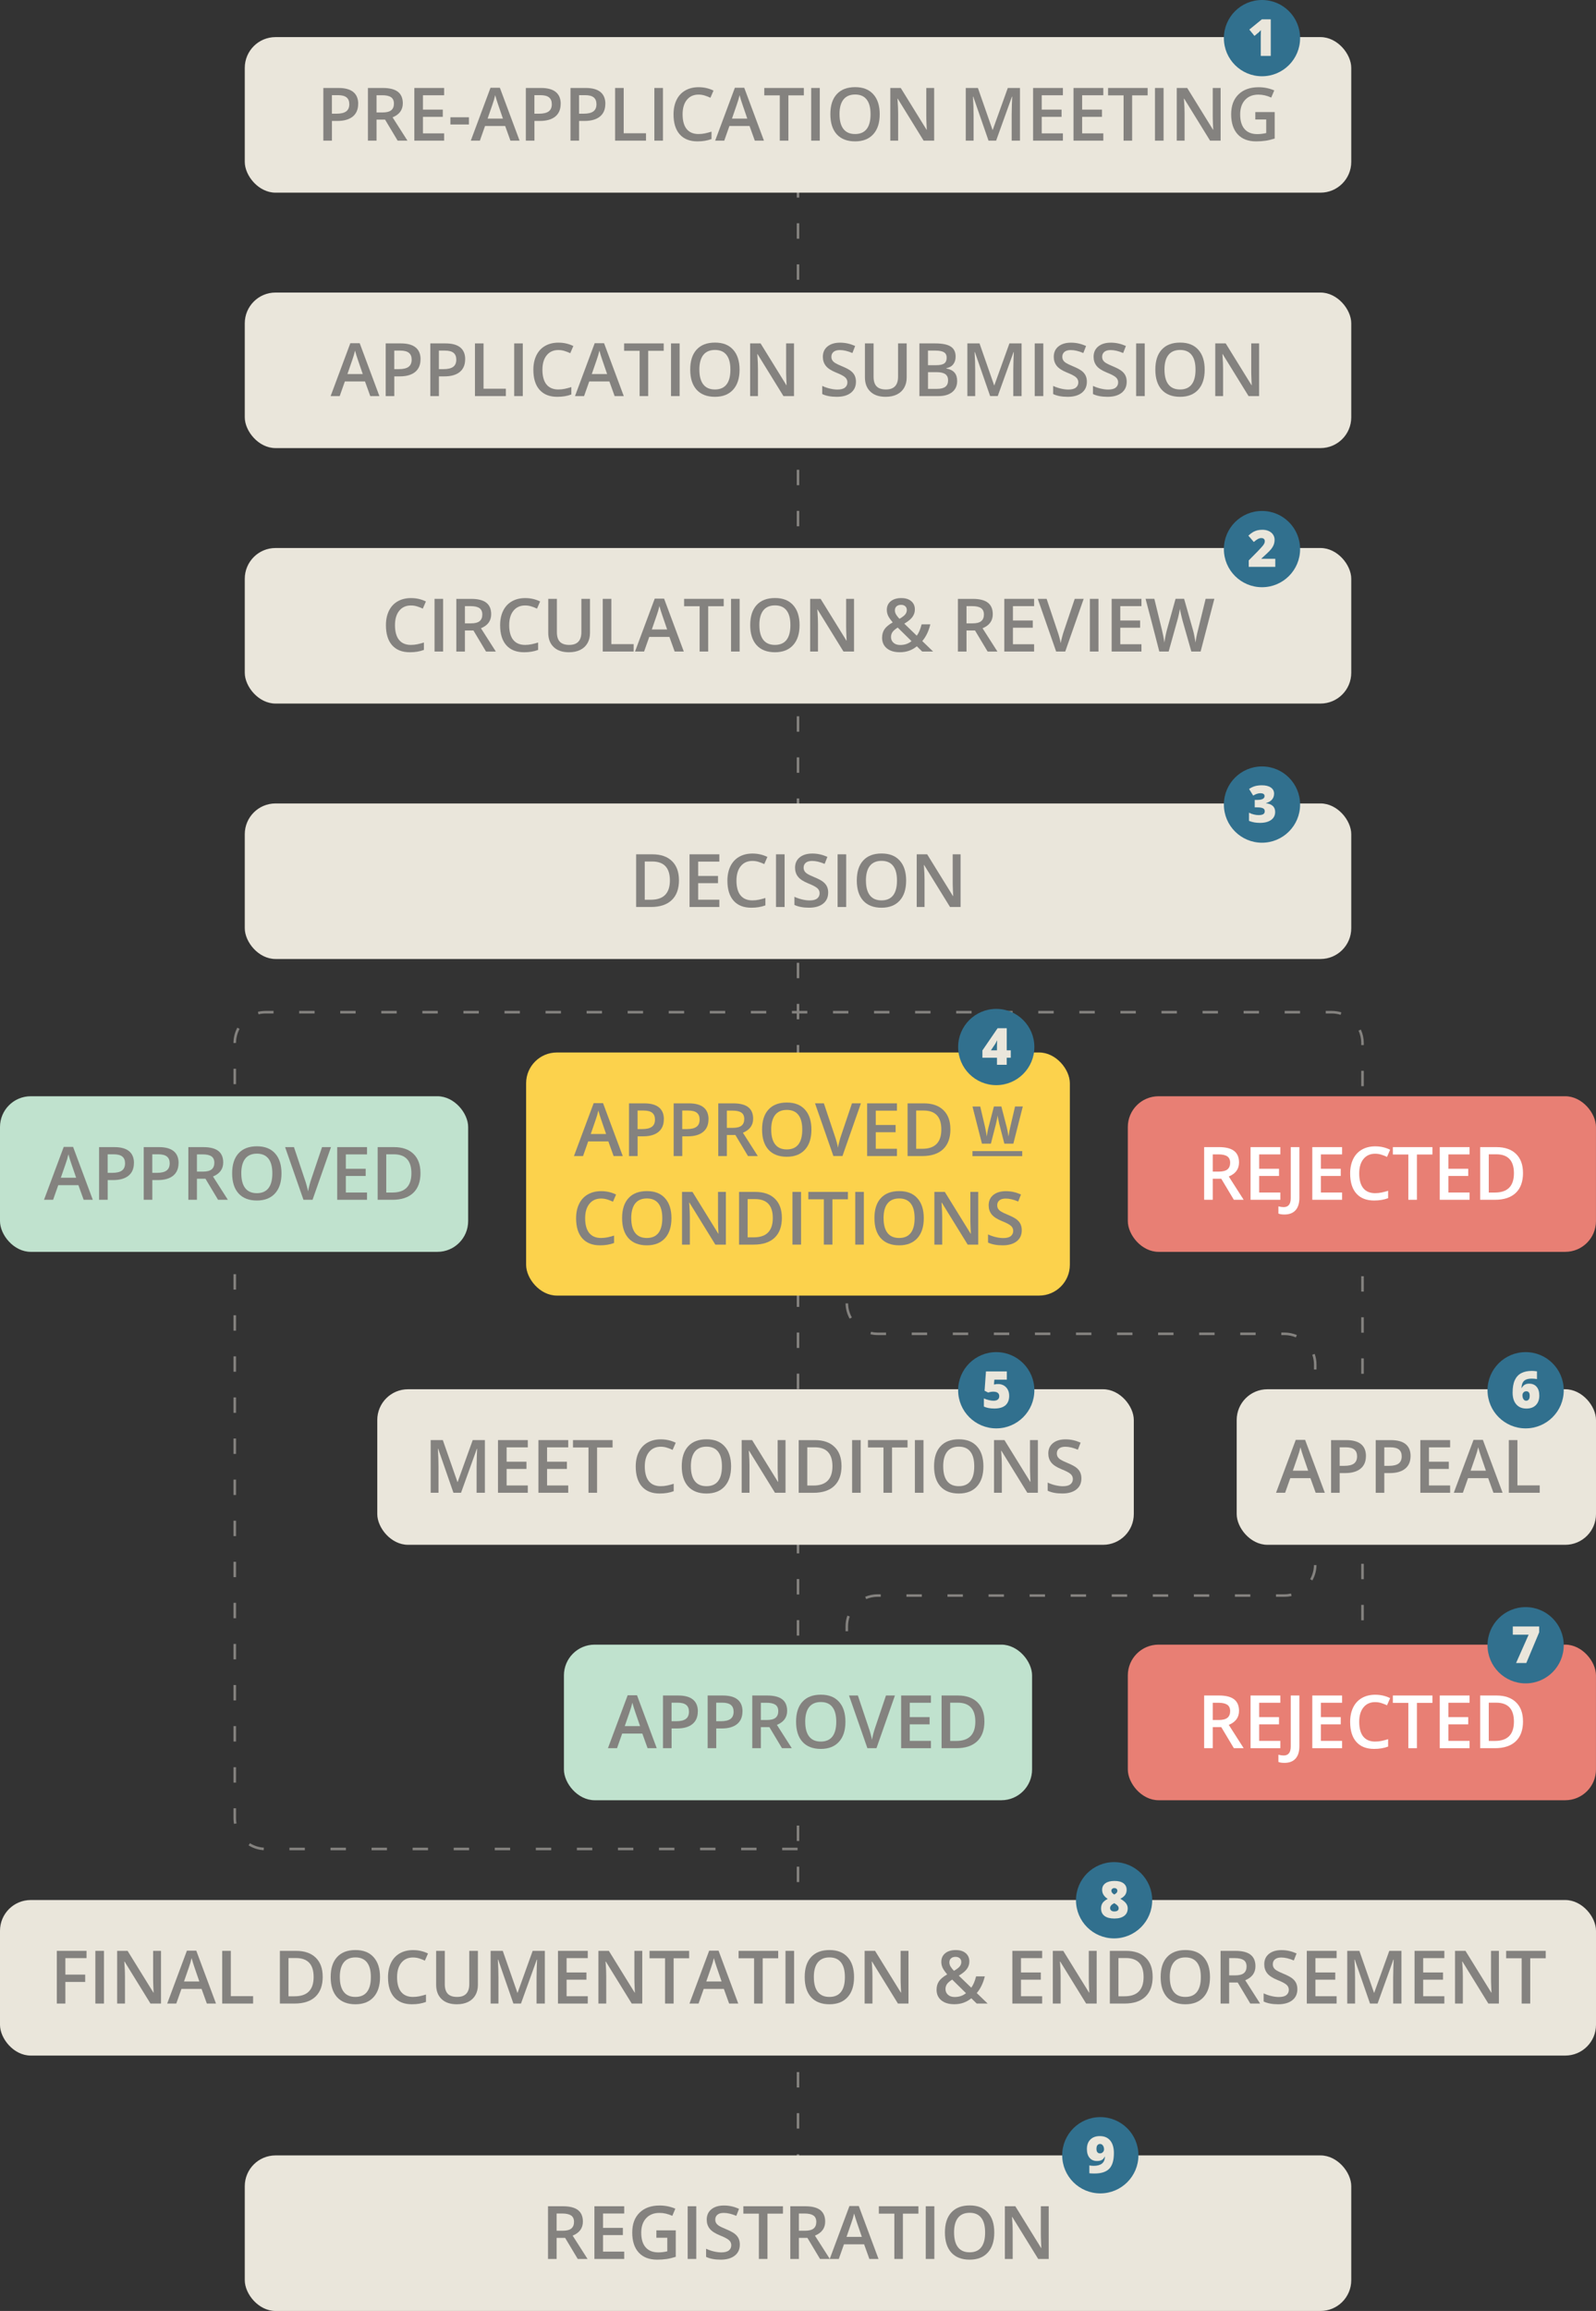 <?xml version="1.0" encoding="UTF-8"?>
<svg xmlns="http://www.w3.org/2000/svg" id="a" width="621.9" height="900" viewBox="0 0 621.9 900">
  <rect x="0" y="0" width="621.9" height="900" fill="#333333" stroke="none"/>
  <defs>
    <style>.b{fill:#c0e2ce;}.b,.c,.d,.e,.f,.g,.h{stroke-width:0px;}.c{fill:#31708e;}.d{fill:#84827f;}.e{fill:#fff;}.f{fill:#fcd24c;}.g{fill:#eae6db;}.h{fill:#e87f74;}</style>
  </defs>
  <path class="d" d="m310.79,720.58h-6v-1h6v1Zm-16,0h-6v-1h6v1Zm-16,0h-6v-1h6v1Zm-16,0h-6v-1h6v1Zm-16,0h-6v-1h6v1Zm-16,0h-6v-1h6v1Zm-16,0h-6v-1h6v1Zm-16,0h-6v-1h6v1Zm-16,0h-6v-1h6v1Zm-16,0h-6v-1h6v1Zm-16,0h-6v-1h6v1Zm-16,0h-6v-1h6v1Zm-16,0h-6v-1h6v1Zm-16.03-.02c-2.08-.12-4.12-.77-5.89-1.88l.53-.85c1.63,1.02,3.51,1.62,5.42,1.73l-.06,1Zm-11.58-10.25c-.13-.72-.2-1.47-.2-2.21v-3.87h1v3.87c0,.68.06,1.37.18,2.03l-.98.18Zm.8-16.08h-1v-6h1v6Zm0-16h-1v-6h1v6Zm0-16h-1v-6h1v6Zm0-16h-1v-6h1v6Zm439.44-2.72h-1v-2.49h1v2.49Zm0-12.49h-1v-6h1v6Zm-439.44-.79h-1v-6h1v6Zm439.44-15.21h-1v-6h1v6Zm-439.44-.79h-1v-6h1v6Zm439.44-15.21h-1v-6h1v6Zm-439.44-.79h-1v-6h1v6Zm439.44-15.21h-1v-6h1v6Zm-439.44-.79h-1v-6h1v6Zm439.44-15.21h-1v-6h1v6Zm-439.44-.79h-1v-6h1v6Zm439.44-15.21h-1v-6h1v6Zm-439.44-.79h-1v-6h1v6Zm439.44-15.21h-1v-6h1v6Zm-439.44-.79h-1v-6h1v6Zm439.44-15.21h-1v-6h1v6Zm-439.44-.79h-1v-6h1v6Zm439.44-15.21h-1v-6h1v6Zm-439.44-.79h-1v-6h1v6Zm439.44-15.21h-1v-6h1v6Zm-439.44-.79h-1v-6h1v6Zm439.44-15.21h-1v-6h1v6Zm-439.44-.79h-1v-6h1v6Zm439.44-15.21h-1v-6h1v6Zm-439.44-.79h-1v-6h1v6Zm439.44-15.21h-1v-6h1v6Zm-439.44-.79h-1v-6h1v6Zm439.44-15.21h-1v-6h1v6Zm-439.44-.79h-1v-6h1v6Zm439.44-15.21h-1v-.84c0-1.67-.35-3.28-1.05-4.79l.91-.42c.76,1.64,1.14,3.39,1.14,5.21v.84Zm-440.44-.79v-.06c0-2.07.52-4.12,1.51-5.94l.88.48c-.91,1.67-1.39,3.56-1.39,5.46l-1,.06Zm431.4-11c-1.11-.35-2.27-.53-3.44-.53h-2.35v-1h2.35c1.28,0,2.54.19,3.75.58l-.3.95Zm-421.64-.2l-.24-.97c.96-.24,1.96-.36,2.96-.36h3.13v1h-3.13c-.92,0-1.83.11-2.72.33Zm405.85-.33h-6v-1h6v1Zm-16,0h-6v-1h6v1Zm-16,0h-6v-1h6v1Zm-16,0h-6v-1h6v1Zm-16,0h-6v-1h6v1Zm-16,0h-6v-1h6v1Zm-16,0h-6v-1h6v1Zm-16,0h-6v-1h6v1Zm-16,0h-6v-1h6v1Zm-16,0h-6v-1h6v1Zm-16,0h-6v-1h6v1Zm-16,0h-6v-1h6v1Zm-16,0h-6v-1h6v1Zm-16,0h-6v-1h6v1Zm-16,0h-6v-1h6v1Zm-16,0h-6v-1h6v1Zm-16,0h-6v-1h6v1Zm-16,0h-6v-1h6v1Zm-16,0h-6v-1h6v1Zm-16,0h-6v-1h6v1Zm-16,0h-6v-1h6v1Zm-16,0h-6v-1h6v1Zm-16,0h-6v-1h6v1Zm-16,0h-6v-1h6v1Zm-16,0h-6v-1h6v1Z"></path>
  <path class="d" d="m513,533.36h-1v-1.93c0-1.31-.22-2.59-.66-3.82l.94-.34c.48,1.33.72,2.73.71,4.15v1.93Zm-8.05-12.52c-1.41-.59-2.89-.89-4.42-.89h-1.25v-1h1.25c1.66,0,3.28.33,4.81.97l-.39.92Zm-15.68-.89h-6v-1h6v1Zm-16,0h-6v-1h6v1Zm-16,0h-6v-1h6v1Zm-16,0h-6v-1h6v1Zm-16,0h-6v-1h6v1Zm-16,0h-6v-1h6v1Zm-16,0h-6v-1h6v1Zm-16,0h-6v-1h6v1Zm-16,0h-6v-1h6v1Zm-16,0h-3.31c-.94,0-1.87-.11-2.78-.31l.22-.97c.83.19,1.69.29,2.55.29h3.31v1Zm-14.19-6.38c-1.03-1.82-1.58-3.88-1.6-5.97h1c.02,1.91.53,3.81,1.47,5.48l-.87.49Zm-.6-15.98h-1v-6h1v6Z"></path>
  <path class="d" d="m330.47,635.29h-1v-1.94c0-1.42.24-2.82.71-4.15l.94.34c-.44,1.23-.66,2.51-.66,3.82v1.94Zm7.05-12.52l-.39-.92c1.53-.64,3.15-.97,4.81-.97h1.25v1h-1.25c-1.53,0-3.02.3-4.42.89Zm162.99-.89h-3.31v-1h3.31c.86,0,1.72-.1,2.55-.29l.22.97c-.9.21-1.84.31-2.77.31Zm-13.31,0h-6v-1h6v1Zm-16,0h-6v-1h6v1Zm-16,0h-6v-1h6v1Zm-16,0h-6v-1h6v1Zm-16,0h-6v-1h6v1Zm-16,0h-6v-1h6v1Zm-16,0h-6v-1h6v1Zm-16,0h-6v-1h6v1Zm-16,0h-6v-1h6v1Zm152.19-6.38l-.87-.49c.94-1.67,1.45-3.57,1.47-5.49h1c-.02,2.1-.58,4.16-1.6,5.98Zm1.6-15.98h-1v-6h1v6Z"></path>
  <path class="d" d="m311.45,871.26h-1v-.29h1v.29Zm0-10.29h-1v-6h1v6Zm0-16h-1v-6h1v6Zm0-16h-1v-6h1v6Zm0-16h-1v-6h1v6Zm0-16h-1v-6h1v6Zm0-16h-1v-6h1v6Zm0-16h-1v-6h1v6Zm0-16h-1v-6h1v6Zm0-16h-1v-6h1v6Zm0-16h-1v-6h1v6Zm0-16h-1v-6h1v6Zm0-16h-1v-6h1v6Zm0-16h-1v-6h1v6Zm0-16h-1v-6h1v6Zm0-16h-1v-6h1v6Zm0-16h-1v-6h1v6Zm0-16h-1v-6h1v6Zm0-16h-1v-6h1v6Zm0-16h-1v-6h1v6Zm0-16h-1v-6h1v6Zm0-16h-1v-6h1v6Zm0-16h-1v-6h1v6Zm0-16h-1v-6h1v6Zm0-16h-1v-6h1v6Zm0-16h-1v-6h1v6Zm0-16h-1v-6h1v6Zm0-16h-1v-6h1v6Zm0-16h-1v-6h1v6Zm0-16h-1v-6h1v6Zm0-16h-1v-6h1v6Zm0-16h-1v-6h1v6Zm0-16h-1v-6h1v6Zm0-16h-1v-6h1v6Zm0-16h-1v-6h1v6Zm0-16h-1v-6h1v6Zm0-16h-1v-6h1v6Zm0-16h-1v-6h1v6Zm0-16h-1v-6h1v6Zm0-16h-1v-6h1v6Zm0-16h-1v-6h1v6Zm0-16h-1v-6h1v6Zm0-16h-1v-6h1v6Zm0-16h-1v-6h1v6Zm0-16h-1v-6h1v6Zm0-16h-1v-6h1v6Zm0-16h-1v-6h1v6Zm0-16h-1v-6h1v6Zm0-16h-1v-6h1v6Zm0-16h-1v-6h1v6Zm0-16h-1v-6h1v6Zm0-16h-1v-6h1v6Z"></path>
  <rect class="g" x="95.38" y="14.45" width="431.15" height="60.58" rx="11.98" ry="11.98"></rect>
  <path class="d" d="m139.56,40.46c0,2.14-.7,3.78-2.1,4.93-1.4,1.14-3.4,1.71-5.99,1.71h-2.13v7.68h-3.35v-20.52h5.91c2.56,0,4.48.52,5.76,1.57s1.92,2.59,1.92,4.63Zm-10.23,3.82h1.78c1.72,0,2.98-.3,3.79-.9s1.21-1.53,1.21-2.81c0-1.18-.36-2.06-1.08-2.64-.72-.58-1.84-.87-3.37-.87h-2.33v7.21Z"></path>
  <path class="d" d="m146.72,46.58v8.2h-3.35v-20.52h5.8c2.65,0,4.61.5,5.88,1.49,1.27.99,1.91,2.49,1.91,4.49,0,2.55-1.33,4.37-3.99,5.46l5.8,9.08h-3.82l-4.91-8.2h-3.31Zm0-2.78h2.33c1.56,0,2.69-.29,3.4-.87s1.05-1.44,1.05-2.58-.38-1.99-1.14-2.5c-.76-.51-1.9-.76-3.42-.76h-2.22v6.71Z"></path>
  <path class="d" d="m173.06,54.78h-11.61v-20.52h11.61v2.84h-8.25v5.59h7.73v2.81h-7.73v6.44h8.25v2.85Z"></path>
  <path class="d" d="m175.51,48.48v-2.81h7.21v2.81h-7.21Z"></path>
  <path class="d" d="m198.9,54.78l-2.05-5.7h-7.85l-2.01,5.7h-3.54l7.68-20.6h3.65l7.68,20.6h-3.56Zm-2.93-8.59l-1.92-5.59c-.14-.37-.33-.96-.58-1.77-.25-.8-.42-1.39-.51-1.77-.25,1.15-.62,2.41-1.11,3.78l-1.85,5.35h5.98Z"></path>
  <path class="d" d="m218.47,40.46c0,2.14-.7,3.78-2.1,4.93-1.4,1.14-3.4,1.71-5.99,1.71h-2.13v7.68h-3.35v-20.52h5.91c2.56,0,4.48.52,5.76,1.57s1.92,2.59,1.92,4.63Zm-10.23,3.82h1.78c1.72,0,2.98-.3,3.79-.9s1.21-1.53,1.21-2.81c0-1.18-.36-2.06-1.08-2.64-.72-.58-1.84-.87-3.37-.87h-2.33v7.21Z"></path>
  <path class="d" d="m235.87,40.46c0,2.14-.7,3.78-2.1,4.93-1.4,1.14-3.4,1.71-5.99,1.71h-2.13v7.68h-3.35v-20.52h5.91c2.56,0,4.48.52,5.76,1.57s1.92,2.59,1.92,4.63Zm-10.23,3.82h1.78c1.72,0,2.98-.3,3.79-.9s1.21-1.53,1.21-2.81c0-1.18-.36-2.06-1.08-2.64-.72-.58-1.84-.87-3.37-.87h-2.33v7.21Z"></path>
  <path class="d" d="m239.68,54.78v-20.52h3.35v17.64h8.69v2.88h-12.04Z"></path>
  <path class="d" d="m254.98,54.78v-20.52h3.35v20.52h-3.35Z"></path>
  <path class="d" d="m272.19,36.84c-1.93,0-3.44.68-4.55,2.05s-1.66,3.25-1.66,5.66.53,4.42,1.59,5.71c1.06,1.29,2.6,1.94,4.61,1.94.87,0,1.71-.09,2.53-.26.81-.17,1.66-.4,2.54-.67v2.88c-1.61.61-3.43.91-5.47.91-3,0-5.31-.91-6.92-2.73s-2.41-4.42-2.41-7.81c0-2.13.39-4,1.17-5.6s1.91-2.83,3.39-3.68c1.48-.85,3.21-1.28,5.21-1.28,2.1,0,4.03.44,5.81,1.32l-1.21,2.79c-.69-.33-1.42-.62-2.2-.86-.77-.25-1.58-.37-2.44-.37Z"></path>
  <path class="d" d="m294.12,54.78l-2.05-5.7h-7.85l-2.01,5.7h-3.54l7.68-20.6h3.65l7.68,20.6h-3.56Zm-2.93-8.59l-1.92-5.59c-.14-.37-.33-.96-.58-1.77-.25-.8-.42-1.39-.51-1.77-.25,1.15-.62,2.41-1.11,3.78l-1.85,5.35h5.98Z"></path>
  <path class="d" d="m307.2,54.78h-3.35v-17.64h-6.04v-2.88h15.42v2.88h-6.03v17.64Z"></path>
  <path class="d" d="m316.09,54.78v-20.52h3.35v20.52h-3.35Z"></path>
  <path class="d" d="m342.79,44.49c0,3.34-.83,5.94-2.51,7.79-1.67,1.85-4.04,2.78-7.09,2.78s-5.48-.92-7.14-2.76c-1.66-1.84-2.49-4.45-2.49-7.84s.83-5.99,2.51-7.8c1.67-1.82,4.05-2.72,7.15-2.72s5.41.92,7.07,2.77c1.67,1.84,2.5,4.44,2.5,7.79Zm-15.66,0c0,2.53.51,4.44,1.53,5.75,1.02,1.31,2.53,1.96,4.53,1.96s3.5-.65,4.51-1.94c1.01-1.29,1.52-3.21,1.52-5.77s-.5-4.43-1.51-5.73c-1.01-1.3-2.51-1.95-4.5-1.95s-3.53.65-4.55,1.95c-1.03,1.3-1.54,3.21-1.54,5.73Z"></path>
  <path class="d" d="m364.01,54.78h-4.11l-10.09-16.35h-.11l.07.91c.13,1.74.2,3.33.2,4.77v10.67h-3.05v-20.52h4.07l10.06,16.27h.08c-.02-.21-.06-1-.11-2.35-.06-1.35-.08-2.41-.08-3.17v-10.75h3.07v20.52Z"></path>
  <path class="d" d="m385.19,54.78l-5.95-17.14h-.11c.16,2.55.24,4.93.24,7.16v9.98h-3.05v-20.52h4.73l5.7,16.32h.08l5.87-16.32h4.74v20.52h-3.23v-10.15c0-1.02.03-2.35.08-3.99.05-1.64.1-2.63.13-2.98h-.11l-6.16,17.11h-2.96Z"></path>
  <path class="d" d="m414.17,54.78h-11.61v-20.52h11.61v2.84h-8.25v5.59h7.73v2.81h-7.73v6.44h8.25v2.85Z"></path>
  <path class="d" d="m429.92,54.78h-11.61v-20.52h11.61v2.84h-8.25v5.59h7.73v2.81h-7.73v6.44h8.25v2.85Z"></path>
  <path class="d" d="m441.16,54.78h-3.35v-17.64h-6.04v-2.88h15.42v2.88h-6.04v17.64Z"></path>
  <path class="d" d="m450.05,54.78v-20.52h3.35v20.52h-3.35Z"></path>
  <path class="d" d="m475.63,54.78h-4.11l-10.09-16.35h-.11l.07.91c.13,1.74.2,3.33.2,4.77v10.67h-3.05v-20.52h4.07l10.06,16.27h.08c-.02-.21-.06-1-.11-2.35-.06-1.35-.08-2.41-.08-3.17v-10.75h3.07v20.52Z"></path>
  <path class="d" d="m489.15,43.65h7.55v10.3c-1.23.4-2.42.69-3.56.86-1.14.17-2.37.25-3.68.25-3.11,0-5.5-.92-7.19-2.76-1.68-1.84-2.53-4.43-2.53-7.78s.95-5.89,2.85-7.75,4.51-2.8,7.85-2.8c2.14,0,4.17.41,6.09,1.24l-1.18,2.79c-1.67-.77-3.33-1.15-5-1.15-2.19,0-3.92.69-5.19,2.06s-1.91,3.26-1.91,5.64c0,2.51.57,4.41,1.72,5.72,1.15,1.31,2.79,1.96,4.95,1.96,1.09,0,2.25-.14,3.48-.41v-5.29h-4.25v-2.88Z"></path>
  <rect class="g" x="95.38" y="113.93" width="431.15" height="60.58" rx="11.98" ry="11.98"></rect>
  <path class="d" d="m144.28,154.26l-2.05-5.7h-7.85l-2.01,5.7h-3.54l7.68-20.6h3.65l7.68,20.6h-3.56Zm-2.93-8.59l-1.92-5.59c-.14-.37-.33-.96-.58-1.77-.25-.8-.42-1.39-.51-1.77-.25,1.15-.62,2.41-1.11,3.78l-1.85,5.35h5.98Z"></path>
  <path class="d" d="m163.86,139.94c0,2.14-.7,3.78-2.1,4.93-1.4,1.14-3.4,1.71-5.99,1.71h-2.13v7.68h-3.35v-20.52h5.91c2.56,0,4.48.52,5.76,1.57s1.92,2.59,1.92,4.63Zm-10.23,3.82h1.78c1.72,0,2.98-.3,3.79-.9s1.21-1.53,1.21-2.81c0-1.18-.36-2.06-1.08-2.64-.72-.58-1.84-.87-3.37-.87h-2.33v7.21Z"></path>
  <path class="d" d="m181.25,139.94c0,2.14-.7,3.78-2.1,4.93-1.4,1.14-3.4,1.71-5.99,1.71h-2.13v7.68h-3.35v-20.52h5.91c2.56,0,4.48.52,5.76,1.57s1.92,2.59,1.92,4.63Zm-10.23,3.82h1.78c1.72,0,2.98-.3,3.79-.9s1.21-1.53,1.21-2.81c0-1.18-.36-2.06-1.08-2.64-.72-.58-1.84-.87-3.37-.87h-2.33v7.21Z"></path>
  <path class="d" d="m185.07,154.26v-20.52h3.35v17.64h8.69v2.88h-12.04Z"></path>
  <path class="d" d="m200.36,154.26v-20.52h3.35v20.52h-3.35Z"></path>
  <path class="d" d="m217.57,136.32c-1.93,0-3.44.68-4.55,2.05s-1.66,3.25-1.66,5.66.53,4.42,1.59,5.71c1.06,1.29,2.6,1.94,4.61,1.94.87,0,1.71-.09,2.53-.26.81-.17,1.66-.4,2.54-.67v2.88c-1.61.61-3.43.91-5.47.91-3,0-5.31-.91-6.92-2.73s-2.41-4.42-2.41-7.81c0-2.13.39-4,1.17-5.6s1.91-2.83,3.39-3.68c1.48-.85,3.21-1.28,5.21-1.28,2.1,0,4.03.44,5.81,1.32l-1.21,2.79c-.69-.33-1.42-.62-2.2-.86-.77-.25-1.58-.37-2.44-.37Z"></path>
  <path class="d" d="m239.5,154.26l-2.05-5.7h-7.85l-2.01,5.7h-3.54l7.68-20.6h3.65l7.68,20.6h-3.56Zm-2.93-8.59l-1.92-5.59c-.14-.37-.33-.96-.58-1.77-.25-.8-.42-1.39-.51-1.77-.25,1.15-.62,2.41-1.11,3.78l-1.85,5.35h5.98Z"></path>
  <path class="d" d="m252.58,154.26h-3.35v-17.64h-6.04v-2.88h15.43v2.88h-6.04v17.64Z"></path>
  <path class="d" d="m261.47,154.26v-20.52h3.35v20.52h-3.35Z"></path>
  <path class="d" d="m288.18,143.97c0,3.34-.84,5.94-2.51,7.79-1.67,1.85-4.04,2.78-7.09,2.78s-5.48-.92-7.14-2.76c-1.66-1.84-2.49-4.45-2.49-7.84s.84-5.99,2.51-7.8c1.67-1.82,4.05-2.72,7.15-2.72s5.41.92,7.07,2.77,2.5,4.44,2.5,7.79Zm-15.66,0c0,2.53.51,4.44,1.53,5.75,1.02,1.31,2.53,1.96,4.53,1.96s3.5-.65,4.51-1.94,1.52-3.21,1.52-5.77-.5-4.43-1.51-5.73c-1.01-1.3-2.51-1.95-4.5-1.95s-3.53.65-4.55,1.95c-1.02,1.3-1.54,3.21-1.54,5.73Z"></path>
  <path class="d" d="m309.39,154.26h-4.11l-10.09-16.35h-.11l.07.91c.13,1.74.2,3.33.2,4.77v10.67h-3.05v-20.52h4.07l10.06,16.27h.08c-.02-.21-.06-1-.11-2.35-.06-1.35-.08-2.41-.08-3.17v-10.75h3.07v20.52Z"></path>
  <path class="d" d="m333.53,148.69c0,1.82-.66,3.26-1.98,4.29s-3.14,1.56-5.46,1.56-4.22-.36-5.7-1.08v-3.17c.94.44,1.93.79,2.98,1.04,1.05.25,2.03.38,2.94.38,1.33,0,2.31-.25,2.94-.76.63-.51.95-1.18.95-2.04,0-.77-.29-1.42-.87-1.95-.58-.53-1.78-1.17-3.59-1.89-1.87-.76-3.19-1.62-3.96-2.6s-1.15-2.14-1.15-3.51c0-1.71.61-3.06,1.82-4.04s2.85-1.47,4.9-1.47,3.92.43,5.87,1.29l-1.07,2.74c-1.83-.77-3.45-1.15-4.88-1.15-1.09,0-1.91.24-2.47.71s-.84,1.1-.84,1.87c0,.53.11.99.34,1.37s.59.74,1.11,1.07,1.44.78,2.78,1.33c1.51.63,2.61,1.21,3.31,1.75.7.54,1.22,1.16,1.54,1.84s.49,1.49.49,2.41Z"></path>
  <path class="d" d="m353.3,133.74v13.28c0,1.52-.33,2.84-.98,3.98-.65,1.14-1.59,2.01-2.82,2.62s-2.7.92-4.41.92c-2.54,0-4.52-.67-5.94-2.02-1.41-1.35-2.12-3.2-2.12-5.56v-13.22h3.37v12.98c0,1.69.39,2.94,1.18,3.75s1.99,1.21,3.62,1.21c3.16,0,4.74-1.66,4.74-4.98v-12.96h3.35Z"></path>
  <path class="d" d="m358.26,133.74h6.09c2.83,0,4.87.41,6.13,1.24,1.26.82,1.89,2.12,1.89,3.9,0,1.2-.31,2.19-.93,2.99s-1.51,1.3-2.67,1.5v.14c1.44.27,2.5.81,3.18,1.61.68.8,1.02,1.88,1.02,3.25,0,1.84-.64,3.29-1.93,4.33-1.29,1.04-3.08,1.56-5.37,1.56h-7.41v-20.52Zm3.35,8.48h3.23c1.4,0,2.43-.22,3.07-.67.65-.44.97-1.2.97-2.27,0-.96-.35-1.66-1.05-2.09-.7-.43-1.8-.65-3.32-.65h-2.91v5.67Zm0,2.72v6.5h3.57c1.4,0,2.46-.27,3.18-.81.72-.54,1.07-1.39,1.07-2.55,0-1.07-.37-1.86-1.09-2.37-.73-.51-1.84-.77-3.33-.77h-3.4Z"></path>
  <path class="d" d="m385.82,154.26l-5.95-17.14h-.11c.16,2.55.24,4.93.24,7.16v9.98h-3.05v-20.52h4.73l5.7,16.32h.08l5.87-16.32h4.74v20.52h-3.23v-10.15c0-1.02.03-2.35.08-3.99.05-1.64.1-2.63.13-2.98h-.11l-6.16,17.11h-2.96Z"></path>
  <path class="d" d="m403.19,154.26v-20.52h3.35v20.52h-3.35Z"></path>
  <path class="d" d="m423.51,148.69c0,1.82-.66,3.26-1.98,4.29s-3.14,1.56-5.46,1.56-4.22-.36-5.7-1.08v-3.17c.94.44,1.93.79,2.98,1.04,1.05.25,2.03.38,2.94.38,1.33,0,2.31-.25,2.94-.76.63-.51.95-1.18.95-2.04,0-.77-.29-1.42-.87-1.95-.58-.53-1.78-1.17-3.59-1.89-1.87-.76-3.19-1.62-3.96-2.6s-1.15-2.14-1.15-3.51c0-1.71.61-3.06,1.82-4.04s2.85-1.47,4.9-1.47,3.92.43,5.87,1.29l-1.07,2.74c-1.83-.77-3.45-1.15-4.88-1.15-1.09,0-1.91.24-2.47.71s-.84,1.1-.84,1.87c0,.53.11.99.34,1.37s.59.74,1.11,1.07,1.44.78,2.78,1.33c1.51.63,2.61,1.21,3.31,1.75.7.54,1.22,1.16,1.54,1.84s.49,1.49.49,2.41Z"></path>
  <path class="d" d="m439.03,148.69c0,1.82-.66,3.26-1.98,4.29s-3.14,1.56-5.46,1.56-4.22-.36-5.7-1.08v-3.17c.94.44,1.93.79,2.98,1.04,1.05.25,2.03.38,2.94.38,1.33,0,2.31-.25,2.94-.76.63-.51.95-1.18.95-2.04,0-.77-.29-1.42-.87-1.95-.58-.53-1.78-1.17-3.59-1.89-1.87-.76-3.19-1.62-3.96-2.6s-1.15-2.14-1.15-3.51c0-1.71.61-3.06,1.82-4.04s2.85-1.47,4.9-1.47,3.92.43,5.87,1.29l-1.07,2.74c-1.83-.77-3.45-1.15-4.88-1.15-1.09,0-1.91.24-2.47.71s-.84,1.1-.84,1.87c0,.53.11.99.34,1.37s.59.74,1.11,1.07,1.44.78,2.78,1.33c1.51.63,2.61,1.21,3.31,1.75.7.54,1.22,1.16,1.54,1.84s.49,1.49.49,2.41Z"></path>
  <path class="d" d="m442.71,154.26v-20.52h3.35v20.52h-3.35Z"></path>
  <path class="d" d="m469.42,143.97c0,3.34-.83,5.94-2.51,7.79-1.67,1.85-4.04,2.78-7.09,2.78s-5.48-.92-7.14-2.76c-1.66-1.84-2.49-4.45-2.49-7.84s.83-5.99,2.51-7.8c1.67-1.82,4.05-2.72,7.15-2.72s5.41.92,7.07,2.77c1.67,1.84,2.5,4.44,2.5,7.79Zm-15.66,0c0,2.53.51,4.44,1.53,5.75,1.02,1.31,2.53,1.96,4.53,1.96s3.5-.65,4.51-1.94c1.01-1.29,1.52-3.21,1.52-5.77s-.5-4.43-1.51-5.73c-1.01-1.3-2.51-1.95-4.5-1.95s-3.53.65-4.55,1.95c-1.03,1.3-1.54,3.21-1.54,5.73Z"></path>
  <path class="d" d="m490.63,154.26h-4.11l-10.09-16.35h-.11l.07.91c.13,1.74.2,3.33.2,4.77v10.67h-3.05v-20.52h4.07l10.06,16.27h.08c-.02-.21-.06-1-.11-2.35-.06-1.35-.08-2.41-.08-3.17v-10.75h3.07v20.52Z"></path>
  <rect class="g" x="95.38" y="213.42" width="431.15" height="60.58" rx="11.98" ry="11.98"></rect>
  <path class="d" d="m160.12,235.8c-1.93,0-3.44.68-4.55,2.05s-1.66,3.25-1.66,5.66.53,4.42,1.59,5.71c1.06,1.29,2.6,1.94,4.61,1.94.87,0,1.71-.09,2.53-.26.81-.17,1.66-.4,2.54-.67v2.88c-1.61.61-3.43.91-5.47.91-3,0-5.31-.91-6.92-2.73s-2.41-4.42-2.41-7.81c0-2.13.39-4,1.17-5.6s1.91-2.83,3.39-3.68c1.48-.85,3.21-1.28,5.21-1.28,2.1,0,4.03.44,5.81,1.32l-1.21,2.79c-.69-.33-1.42-.62-2.2-.86-.77-.25-1.58-.37-2.44-.37Z"></path>
  <path class="d" d="m169.32,253.74v-20.52h3.35v20.52h-3.35Z"></path>
  <path class="d" d="m181.16,245.55v8.2h-3.35v-20.52h5.8c2.65,0,4.61.5,5.88,1.49,1.27.99,1.91,2.49,1.91,4.49,0,2.55-1.33,4.37-3.99,5.46l5.8,9.08h-3.82l-4.91-8.2h-3.31Zm0-2.78h2.33c1.56,0,2.69-.29,3.4-.87s1.05-1.44,1.05-2.58-.38-1.99-1.14-2.5c-.76-.51-1.9-.76-3.42-.76h-2.22v6.71Z"></path>
  <path class="d" d="m204.62,235.8c-1.93,0-3.44.68-4.55,2.05s-1.66,3.25-1.66,5.66.53,4.42,1.59,5.71c1.06,1.29,2.6,1.94,4.61,1.94.87,0,1.71-.09,2.53-.26.81-.17,1.66-.4,2.54-.67v2.88c-1.61.61-3.43.91-5.47.91-3,0-5.31-.91-6.92-2.73s-2.41-4.42-2.41-7.81c0-2.13.39-4,1.17-5.6s1.91-2.83,3.39-3.68c1.48-.85,3.21-1.28,5.21-1.28,2.1,0,4.03.44,5.81,1.32l-1.21,2.79c-.69-.33-1.42-.62-2.2-.86-.77-.25-1.58-.37-2.44-.37Z"></path>
  <path class="d" d="m229.9,233.22v13.28c0,1.52-.33,2.84-.98,3.98-.65,1.14-1.59,2.01-2.82,2.62-1.23.61-2.7.92-4.41.92-2.55,0-4.52-.67-5.94-2.02-1.41-1.35-2.12-3.2-2.12-5.56v-13.22h3.37v12.98c0,1.69.39,2.94,1.18,3.75.79.8,1.99,1.21,3.62,1.21,3.16,0,4.74-1.66,4.74-4.98v-12.96h3.35Z"></path>
  <path class="d" d="m234.87,253.74v-20.52h3.35v17.64h8.69v2.88h-12.04Z"></path>
  <path class="d" d="m262.89,253.74l-2.05-5.7h-7.85l-2.01,5.7h-3.54l7.68-20.6h3.65l7.68,20.6h-3.56Zm-2.93-8.59l-1.92-5.59c-.14-.37-.33-.96-.58-1.77-.25-.8-.42-1.39-.51-1.77-.25,1.15-.62,2.41-1.11,3.78l-1.85,5.35h5.98Z"></path>
  <path class="d" d="m275.96,253.74h-3.35v-17.64h-6.04v-2.88h15.43v2.88h-6.04v17.64Z"></path>
  <path class="d" d="m284.86,253.74v-20.52h3.35v20.52h-3.35Z"></path>
  <path class="d" d="m311.56,243.45c0,3.34-.84,5.94-2.51,7.79-1.67,1.85-4.04,2.78-7.09,2.78s-5.48-.92-7.14-2.76c-1.66-1.84-2.49-4.45-2.49-7.84s.84-5.99,2.51-7.8c1.67-1.82,4.05-2.72,7.15-2.72s5.41.92,7.07,2.77,2.5,4.44,2.5,7.79Zm-15.66,0c0,2.53.51,4.44,1.53,5.75,1.02,1.31,2.53,1.96,4.53,1.96s3.5-.65,4.51-1.94,1.52-3.21,1.52-5.77-.5-4.43-1.51-5.73c-1.01-1.3-2.51-1.95-4.5-1.95s-3.53.65-4.55,1.95c-1.02,1.3-1.54,3.21-1.54,5.73Z"></path>
  <path class="d" d="m332.78,253.74h-4.11l-10.09-16.35h-.11l.07.91c.13,1.74.2,3.33.2,4.77v10.67h-3.05v-20.52h4.07l10.06,16.27h.08c-.02-.21-.06-1-.11-2.35-.06-1.35-.08-2.41-.08-3.17v-10.75h3.07v20.52Z"></path>
  <path class="d" d="m343.72,248.31c0-1.23.3-2.29.9-3.21.6-.91,1.68-1.82,3.24-2.72-.89-1.04-1.5-1.92-1.82-2.63-.32-.72-.48-1.46-.48-2.22,0-1.42.51-2.54,1.52-3.37,1.02-.82,2.38-1.24,4.09-1.24s2.96.4,3.9,1.2c.95.8,1.42,1.88,1.42,3.24,0,1.07-.32,2.04-.95,2.91-.63.87-1.69,1.74-3.17,2.61l4.86,4.69c.76-1,1.39-2.47,1.89-4.41h3.4c-.66,2.66-1.7,4.82-3.14,6.5l4.22,4.08h-4.25l-2.09-2.04c-.95.77-1.97,1.35-3.05,1.73-1.08.39-2.28.58-3.59.58-2.15,0-3.84-.51-5.07-1.53-1.23-1.02-1.84-2.41-1.84-4.18Zm7.07,2.88c1.71,0,3.18-.5,4.39-1.5l-5.38-5.29c-.99.64-1.68,1.23-2.05,1.79s-.56,1.19-.56,1.9c0,.92.33,1.66.98,2.24.65.58,1.52.86,2.62.86Zm-2.09-13.54c0,.59.16,1.15.47,1.67.31.52.75,1.08,1.31,1.67,1.06-.6,1.8-1.16,2.23-1.68.42-.52.64-1.1.64-1.75,0-.61-.2-1.09-.61-1.46s-.95-.55-1.62-.55c-.74,0-1.33.19-1.76.57-.43.38-.65.89-.65,1.52Z"></path>
  <path class="d" d="m376.61,245.55v8.2h-3.35v-20.52h5.8c2.65,0,4.61.5,5.88,1.49,1.27.99,1.91,2.49,1.91,4.49,0,2.55-1.33,4.37-3.99,5.46l5.8,9.08h-3.82l-4.91-8.2h-3.31Zm0-2.78h2.33c1.56,0,2.69-.29,3.4-.87s1.05-1.44,1.05-2.58-.38-1.99-1.14-2.5-1.9-.76-3.42-.76h-2.22v6.71Z"></path>
  <path class="d" d="m402.95,253.74h-11.61v-20.52h11.61v2.84h-8.25v5.59h7.73v2.81h-7.73v6.44h8.25v2.85Z"></path>
  <path class="d" d="m418.79,233.22h3.48l-7.19,20.52h-3.54l-7.16-20.52h3.45l4.28,12.76c.22.61.46,1.39.72,2.35.25.96.42,1.67.49,2.14.12-.71.31-1.53.56-2.47.25-.94.46-1.63.62-2.08l4.28-12.7Z"></path>
  <path class="d" d="m424.69,253.74v-20.52h3.35v20.52h-3.35Z"></path>
  <path class="d" d="m444.78,253.74h-11.61v-20.52h11.61v2.84h-8.25v5.59h7.73v2.81h-7.73v6.44h8.25v2.85Z"></path>
  <path class="d" d="m467.87,253.74h-3.65l-3.48-12.24c-.15-.53-.34-1.3-.56-2.31-.22-1.01-.36-1.71-.41-2.1-.09.6-.25,1.38-.46,2.33-.21.95-.39,1.67-.53,2.13l-3.4,12.18h-3.65l-2.65-10.27-2.7-10.25h3.42l2.93,11.96c.46,1.92.79,3.61.98,5.08.1-.79.26-1.68.46-2.67.21-.98.39-1.78.56-2.39l3.34-11.99h3.33l3.42,12.04c.33,1.11.67,2.78,1.04,5,.14-1.34.48-3.04,1.01-5.11l2.92-11.93h3.4l-5.35,20.52Z"></path>
  <rect class="g" x="95.38" y="312.9" width="431.15" height="60.58" rx="11.98" ry="11.98"></rect>
  <path class="d" d="m264.57,342.77c0,3.39-.94,5.98-2.82,7.77-1.88,1.79-4.59,2.69-8.13,2.69h-5.74v-20.52h6.34c3.27,0,5.81.88,7.62,2.64,1.81,1.76,2.72,4.23,2.72,7.43Zm-3.54.11c0-4.91-2.3-7.37-6.89-7.37h-2.91v14.89h2.39c4.94,0,7.41-2.51,7.41-7.52Z"></path>
  <path class="d" d="m280.3,353.23h-11.61v-20.52h11.61v2.84h-8.25v5.59h7.73v2.81h-7.73v6.44h8.25v2.85Z"></path>
  <path class="d" d="m293.18,335.29c-1.93,0-3.44.68-4.55,2.05s-1.66,3.25-1.66,5.66.53,4.42,1.59,5.71c1.06,1.29,2.6,1.94,4.61,1.94.87,0,1.71-.09,2.53-.26.81-.17,1.66-.4,2.54-.67v2.88c-1.61.61-3.43.91-5.47.91-3,0-5.31-.91-6.92-2.73s-2.41-4.42-2.41-7.81c0-2.13.39-4,1.17-5.6s1.91-2.83,3.39-3.68c1.48-.85,3.21-1.28,5.21-1.28,2.1,0,4.03.44,5.81,1.32l-1.21,2.79c-.69-.33-1.42-.62-2.2-.86-.77-.25-1.58-.37-2.44-.37Z"></path>
  <path class="d" d="m302.38,353.23v-20.52h3.35v20.52h-3.35Z"></path>
  <path class="d" d="m322.7,347.65c0,1.82-.66,3.26-1.98,4.29-1.32,1.04-3.14,1.56-5.46,1.56s-4.22-.36-5.7-1.08v-3.17c.94.44,1.93.79,2.98,1.04,1.05.25,2.03.38,2.94.38,1.33,0,2.31-.25,2.94-.76.63-.51.95-1.18.95-2.04,0-.77-.29-1.42-.87-1.95-.58-.53-1.78-1.17-3.59-1.89-1.87-.76-3.19-1.62-3.96-2.6-.77-.97-1.15-2.14-1.15-3.51,0-1.71.61-3.06,1.83-4.04s2.85-1.47,4.9-1.47,3.92.43,5.87,1.29l-1.07,2.74c-1.83-.77-3.45-1.15-4.88-1.15-1.09,0-1.91.24-2.47.71-.56.47-.84,1.1-.84,1.87,0,.53.11.99.34,1.37s.59.74,1.11,1.07c.51.34,1.44.78,2.78,1.33,1.51.63,2.61,1.21,3.31,1.75.7.54,1.22,1.16,1.54,1.84.33.68.49,1.49.49,2.41Z"></path>
  <path class="d" d="m326.38,353.23v-20.52h3.35v20.52h-3.35Z"></path>
  <path class="d" d="m353.09,342.94c0,3.34-.83,5.94-2.51,7.79-1.67,1.85-4.04,2.78-7.09,2.78s-5.48-.92-7.14-2.76c-1.66-1.84-2.49-4.45-2.49-7.84s.83-5.99,2.51-7.8c1.67-1.82,4.05-2.72,7.15-2.72s5.41.92,7.07,2.77c1.67,1.84,2.5,4.44,2.5,7.79Zm-15.66,0c0,2.53.51,4.44,1.53,5.75,1.02,1.31,2.53,1.96,4.53,1.96s3.5-.65,4.51-1.94c1.01-1.29,1.52-3.21,1.52-5.77s-.5-4.43-1.51-5.73c-1.01-1.3-2.51-1.95-4.5-1.95s-3.53.65-4.55,1.95c-1.03,1.3-1.54,3.21-1.54,5.73Z"></path>
  <path class="d" d="m374.3,353.23h-4.11l-10.09-16.35h-.11l.07.91c.13,1.74.2,3.33.2,4.77v10.67h-3.05v-20.52h4.07l10.06,16.27h.08c-.02-.21-.06-1-.11-2.35-.06-1.35-.08-2.41-.08-3.17v-10.75h3.07v20.52Z"></path>
  <rect class="b" y="426.93" width="182.42" height="60.6" rx="11.98" ry="11.98"></rect>
  <path class="d" d="m32.6,467.26l-2.05-5.7h-7.85l-2.01,5.7h-3.54l7.68-20.6h3.65l7.68,20.6h-3.56Zm-2.93-8.59l-1.92-5.59c-.14-.38-.33-.96-.58-1.77-.25-.8-.42-1.39-.51-1.77-.25,1.15-.62,2.41-1.11,3.78l-1.85,5.35h5.98Z"></path>
  <path class="d" d="m52.18,452.94c0,2.14-.7,3.79-2.1,4.93-1.4,1.14-3.4,1.71-5.99,1.71h-2.13v7.68h-3.35v-20.52h5.91c2.56,0,4.48.52,5.76,1.57s1.92,2.59,1.92,4.63Zm-10.23,3.82h1.78c1.72,0,2.98-.3,3.79-.9.8-.6,1.21-1.53,1.21-2.81,0-1.18-.36-2.06-1.08-2.64-.72-.58-1.84-.87-3.37-.87h-2.33v7.21Z"></path>
  <path class="d" d="m69.57,452.94c0,2.14-.7,3.79-2.1,4.93-1.4,1.14-3.4,1.71-5.99,1.71h-2.13v7.68h-3.35v-20.52h5.91c2.56,0,4.48.52,5.76,1.57s1.92,2.59,1.92,4.63Zm-10.23,3.82h1.78c1.72,0,2.98-.3,3.79-.9.8-.6,1.21-1.53,1.21-2.81,0-1.18-.36-2.06-1.08-2.64-.72-.58-1.84-.87-3.37-.87h-2.33v7.21Z"></path>
  <path class="d" d="m76.74,459.06v8.2h-3.35v-20.52h5.8c2.65,0,4.61.5,5.88,1.49,1.27.99,1.91,2.49,1.91,4.49,0,2.55-1.33,4.37-3.99,5.46l5.8,9.08h-3.82l-4.91-8.2h-3.31Zm0-2.78h2.33c1.56,0,2.69-.29,3.4-.87.7-.58,1.05-1.44,1.05-2.58s-.38-1.99-1.14-2.5c-.76-.51-1.9-.76-3.42-.76h-2.22v6.71Z"></path>
  <path class="d" d="m109.69,456.97c0,3.34-.84,5.94-2.51,7.79-1.67,1.85-4.04,2.78-7.09,2.78s-5.48-.92-7.14-2.76c-1.66-1.84-2.49-4.45-2.49-7.84s.84-5.99,2.51-7.8c1.67-1.82,4.05-2.72,7.15-2.72s5.41.92,7.07,2.77,2.5,4.44,2.5,7.79Zm-15.66,0c0,2.53.51,4.44,1.53,5.75,1.02,1.31,2.53,1.96,4.53,1.96s3.5-.65,4.51-1.94,1.52-3.21,1.52-5.77-.5-4.43-1.51-5.73c-1.01-1.3-2.51-1.95-4.5-1.95s-3.53.65-4.55,1.95c-1.02,1.3-1.54,3.21-1.54,5.73Z"></path>
  <path class="d" d="m125.5,446.74h3.48l-7.19,20.52h-3.54l-7.16-20.52h3.45l4.28,12.76c.22.61.46,1.39.72,2.35.25.96.42,1.67.49,2.14.12-.71.31-1.53.56-2.47.25-.94.46-1.63.62-2.08l4.28-12.7Z"></path>
  <path class="d" d="m143.01,467.26h-11.61v-20.52h11.61v2.84h-8.25v5.59h7.73v2.81h-7.73v6.44h8.25v2.85Z"></path>
  <path class="d" d="m163.85,456.8c0,3.39-.94,5.98-2.82,7.77-1.88,1.79-4.59,2.69-8.13,2.69h-5.74v-20.52h6.34c3.27,0,5.81.88,7.62,2.64,1.81,1.76,2.72,4.23,2.72,7.42Zm-3.54.11c0-4.91-2.3-7.37-6.89-7.37h-2.91v14.89h2.39c4.94,0,7.41-2.51,7.41-7.52Z"></path>
  <rect class="b" x="219.74" y="640.5" width="182.42" height="60.6" rx="11.98" ry="11.98"></rect>
  <path class="d" d="m252.34,680.83l-2.05-5.7h-7.85l-2.01,5.7h-3.54l7.68-20.6h3.65l7.68,20.6h-3.56Zm-2.93-8.59l-1.92-5.59c-.14-.38-.33-.96-.58-1.77s-.42-1.39-.51-1.77c-.25,1.15-.62,2.41-1.11,3.78l-1.85,5.35h5.98Z"></path>
  <path class="d" d="m271.91,666.51c0,2.14-.7,3.79-2.1,4.93-1.4,1.14-3.4,1.71-5.99,1.71h-2.13v7.68h-3.35v-20.52h5.91c2.56,0,4.48.52,5.76,1.57s1.92,2.59,1.92,4.63Zm-10.23,3.82h1.78c1.72,0,2.98-.3,3.79-.9.8-.6,1.21-1.53,1.21-2.81,0-1.18-.36-2.06-1.08-2.64-.72-.58-1.84-.87-3.37-.87h-2.33v7.21Z"></path>
  <path class="d" d="m289.31,666.51c0,2.14-.7,3.79-2.1,4.93-1.4,1.14-3.4,1.71-5.99,1.71h-2.13v7.68h-3.35v-20.52h5.91c2.56,0,4.48.52,5.76,1.57s1.92,2.59,1.92,4.63Zm-10.23,3.82h1.78c1.72,0,2.98-.3,3.79-.9.8-.6,1.21-1.53,1.21-2.81,0-1.18-.36-2.06-1.08-2.64-.72-.58-1.84-.87-3.37-.87h-2.33v7.21Z"></path>
  <path class="d" d="m296.48,672.63v8.2h-3.35v-20.52h5.8c2.65,0,4.61.5,5.88,1.49,1.27.99,1.91,2.49,1.91,4.49,0,2.55-1.33,4.37-3.99,5.46l5.8,9.08h-3.82l-4.91-8.2h-3.31Zm0-2.78h2.33c1.56,0,2.69-.29,3.4-.87.7-.58,1.05-1.44,1.05-2.58s-.38-1.99-1.14-2.5c-.76-.5-1.9-.76-3.42-.76h-2.22v6.71Z"></path>
  <path class="d" d="m329.43,670.54c0,3.34-.83,5.94-2.51,7.79-1.67,1.85-4.04,2.78-7.09,2.78s-5.48-.92-7.14-2.76c-1.66-1.84-2.49-4.45-2.49-7.84s.83-5.99,2.51-7.8c1.67-1.82,4.05-2.72,7.15-2.72s5.41.92,7.07,2.77c1.67,1.84,2.5,4.44,2.5,7.79Zm-15.66,0c0,2.53.51,4.44,1.53,5.75,1.02,1.31,2.53,1.96,4.53,1.96s3.5-.65,4.51-1.94c1.01-1.29,1.52-3.21,1.52-5.77s-.5-4.43-1.51-5.73-2.51-1.95-4.5-1.95-3.53.65-4.55,1.95c-1.03,1.3-1.54,3.21-1.54,5.73Z"></path>
  <path class="d" d="m345.24,660.31h3.48l-7.19,20.52h-3.54l-7.16-20.52h3.45l4.28,12.76c.22.61.46,1.39.72,2.35.25.96.42,1.67.49,2.14.12-.71.31-1.53.56-2.47.25-.94.46-1.63.62-2.08l4.28-12.7Z"></path>
  <path class="d" d="m362.75,680.83h-11.61v-20.52h11.61v2.83h-8.25v5.59h7.73v2.81h-7.73v6.44h8.25v2.85Z"></path>
  <path class="d" d="m383.59,670.37c0,3.39-.94,5.98-2.82,7.77s-4.59,2.69-8.13,2.69h-5.74v-20.52h6.34c3.27,0,5.81.88,7.62,2.64,1.82,1.76,2.72,4.23,2.72,7.42Zm-3.54.11c0-4.91-2.3-7.37-6.89-7.37h-2.91v14.89h2.39c4.94,0,7.41-2.51,7.41-7.52Z"></path>
  <rect class="f" x="205.01" y="409.89" width="211.87" height="94.67" rx="11.98" ry="11.98"></rect>
  <path class="d" d="m239.1,450.22l-2.05-5.7h-7.85l-2.01,5.7h-3.54l7.68-20.6h3.65l7.68,20.6h-3.56Zm-2.93-8.59l-1.92-5.59c-.14-.37-.33-.96-.58-1.77-.25-.8-.42-1.39-.51-1.77-.25,1.15-.62,2.41-1.11,3.78l-1.85,5.35h5.98Z"></path>
  <path class="d" d="m258.67,435.9c0,2.14-.7,3.78-2.1,4.93-1.4,1.14-3.4,1.71-5.99,1.71h-2.13v7.68h-3.35v-20.52h5.91c2.56,0,4.48.52,5.76,1.57s1.92,2.59,1.92,4.63Zm-10.23,3.82h1.78c1.72,0,2.98-.3,3.79-.9s1.21-1.53,1.21-2.81c0-1.18-.36-2.06-1.08-2.64-.72-.58-1.84-.87-3.37-.87h-2.33v7.21Z"></path>
  <path class="d" d="m276.07,435.9c0,2.14-.7,3.78-2.1,4.93-1.4,1.14-3.4,1.71-5.99,1.71h-2.13v7.68h-3.35v-20.52h5.91c2.56,0,4.48.52,5.76,1.57s1.92,2.59,1.92,4.63Zm-10.23,3.82h1.78c1.72,0,2.98-.3,3.79-.9s1.21-1.53,1.21-2.81c0-1.18-.36-2.06-1.08-2.64-.72-.58-1.84-.87-3.37-.87h-2.33v7.21Z"></path>
  <path class="d" d="m283.23,442.02v8.2h-3.35v-20.52h5.8c2.65,0,4.61.5,5.88,1.49,1.27.99,1.91,2.49,1.91,4.49,0,2.55-1.33,4.37-3.99,5.46l5.8,9.08h-3.82l-4.91-8.2h-3.31Zm0-2.78h2.33c1.56,0,2.69-.29,3.4-.87s1.05-1.44,1.05-2.58-.38-1.99-1.14-2.5c-.76-.51-1.9-.76-3.42-.76h-2.22v6.71Z"></path>
  <path class="d" d="m316.18,439.93c0,3.34-.83,5.94-2.51,7.79-1.67,1.85-4.04,2.78-7.09,2.78s-5.48-.92-7.14-2.76c-1.66-1.84-2.49-4.45-2.49-7.84s.84-5.99,2.51-7.8c1.67-1.82,4.05-2.72,7.15-2.72s5.41.92,7.07,2.77c1.67,1.84,2.5,4.44,2.5,7.79Zm-15.66,0c0,2.53.51,4.44,1.53,5.75,1.02,1.31,2.53,1.96,4.53,1.96s3.5-.65,4.51-1.94c1.01-1.29,1.52-3.21,1.52-5.77s-.5-4.43-1.51-5.73c-1.01-1.3-2.51-1.95-4.5-1.95s-3.53.65-4.55,1.95c-1.02,1.3-1.54,3.21-1.54,5.73Z"></path>
  <path class="d" d="m331.99,429.69h3.48l-7.19,20.52h-3.54l-7.16-20.52h3.45l4.28,12.76c.22.61.46,1.39.72,2.35.25.96.42,1.67.49,2.14.12-.71.31-1.53.56-2.47.25-.94.46-1.63.62-2.08l4.28-12.7Z"></path>
  <path class="d" d="m349.5,450.22h-11.61v-20.52h11.61v2.84h-8.25v5.59h7.73v2.81h-7.73v6.44h8.25v2.85Z"></path>
  <path class="d" d="m370.34,439.76c0,3.39-.94,5.98-2.82,7.77-1.88,1.79-4.59,2.69-8.13,2.69h-5.74v-20.52h6.34c3.27,0,5.81.88,7.62,2.64,1.82,1.76,2.72,4.23,2.72,7.43Zm-3.54.11c0-4.91-2.3-7.37-6.89-7.37h-2.91v14.89h2.39c4.94,0,7.41-2.51,7.41-7.52Z"></path>
  <path class="d" d="m394.85,445.4h-3.49l-1.96-7.6c-.07-.27-.2-.83-.37-1.68-.17-.85-.28-1.42-.3-1.71-.04.36-.14.93-.3,1.72s-.28,1.35-.37,1.69l-1.95,7.58h-3.48l-3.69-14.47h3.02l1.85,7.9c.32,1.46.56,2.72.7,3.79.04-.38.13-.96.27-1.75.14-.79.28-1.4.4-1.84l2.11-8.11h2.9l2.11,8.11c.09.36.21.92.35,1.66.14.75.24,1.39.32,1.92.07-.51.17-1.16.32-1.92s.28-1.39.4-1.87l1.84-7.9h3.02l-3.68,14.47Z"></path>
  <path class="d" d="m378.93,450.25v-1.95h19.39v1.95h-19.39Z"></path>
  <path class="d" d="m234.22,466.77c-1.93,0-3.44.68-4.55,2.05s-1.66,3.25-1.66,5.66.53,4.42,1.59,5.71c1.06,1.29,2.6,1.94,4.61,1.94.87,0,1.71-.09,2.53-.26.81-.17,1.66-.4,2.54-.67v2.88c-1.61.61-3.43.91-5.47.91-3,0-5.31-.91-6.92-2.73s-2.41-4.42-2.41-7.81c0-2.13.39-4,1.17-5.6.78-1.6,1.91-2.83,3.39-3.68s3.21-1.28,5.21-1.28c2.1,0,4.03.44,5.81,1.32l-1.21,2.79c-.69-.33-1.42-.61-2.2-.86s-1.58-.37-2.44-.37Z"></path>
  <path class="d" d="m261.64,474.42c0,3.34-.84,5.94-2.51,7.79-1.67,1.85-4.04,2.78-7.09,2.78s-5.48-.92-7.14-2.76c-1.66-1.84-2.49-4.45-2.49-7.84s.84-5.99,2.51-7.8c1.67-1.82,4.05-2.72,7.15-2.72s5.41.92,7.07,2.77,2.5,4.44,2.5,7.79Zm-15.66,0c0,2.53.51,4.44,1.53,5.75,1.02,1.31,2.53,1.96,4.53,1.96s3.5-.65,4.51-1.94,1.52-3.21,1.52-5.77-.5-4.43-1.51-5.73-2.51-1.95-4.5-1.95-3.53.65-4.55,1.95c-1.02,1.3-1.54,3.21-1.54,5.73Z"></path>
  <path class="d" d="m282.85,484.71h-4.11l-10.09-16.35h-.11l.07.91c.13,1.74.2,3.33.2,4.77v10.67h-3.05v-20.52h4.07l10.06,16.27h.08c-.02-.21-.06-1-.11-2.35-.06-1.35-.08-2.41-.08-3.17v-10.75h3.07v20.52Z"></path>
  <path class="d" d="m304.67,474.25c0,3.39-.94,5.98-2.82,7.77-1.88,1.79-4.59,2.69-8.13,2.69h-5.74v-20.52h6.34c3.27,0,5.81.88,7.62,2.64,1.81,1.76,2.72,4.23,2.72,7.42Zm-3.54.11c0-4.91-2.3-7.37-6.89-7.37h-2.91v14.89h2.39c4.94,0,7.41-2.51,7.41-7.52Z"></path>
  <path class="d" d="m308.79,484.71v-20.52h3.35v20.52h-3.35Z"></path>
  <path class="d" d="m324.37,484.71h-3.35v-17.64h-6.04v-2.88h15.42v2.88h-6.04v17.64Z"></path>
  <path class="d" d="m333.26,484.71v-20.52h3.35v20.52h-3.35Z"></path>
  <path class="d" d="m359.96,474.42c0,3.34-.83,5.94-2.51,7.79-1.67,1.85-4.04,2.78-7.09,2.78s-5.48-.92-7.14-2.76-2.49-4.45-2.49-7.84.83-5.99,2.51-7.8c1.67-1.82,4.05-2.72,7.15-2.72s5.41.92,7.07,2.77c1.67,1.84,2.5,4.44,2.5,7.79Zm-15.66,0c0,2.53.51,4.44,1.53,5.75,1.02,1.31,2.53,1.96,4.53,1.96s3.5-.65,4.51-1.94c1.01-1.29,1.52-3.21,1.52-5.77s-.5-4.43-1.51-5.73-2.51-1.95-4.5-1.95-3.53.65-4.55,1.95c-1.03,1.3-1.54,3.21-1.54,5.73Z"></path>
  <path class="d" d="m381.18,484.71h-4.11l-10.09-16.35h-.11l.07.91c.13,1.74.2,3.33.2,4.77v10.67h-3.05v-20.52h4.07l10.06,16.27h.08c-.02-.21-.06-1-.11-2.35-.06-1.35-.08-2.41-.08-3.17v-10.75h3.07v20.52Z"></path>
  <path class="d" d="m398.14,479.14c0,1.82-.66,3.26-1.98,4.29s-3.14,1.56-5.46,1.56-4.22-.36-5.7-1.08v-3.17c.94.44,1.93.79,2.98,1.04,1.05.25,2.03.38,2.94.38,1.33,0,2.31-.25,2.94-.76.63-.5.95-1.18.95-2.04,0-.77-.29-1.42-.87-1.95-.58-.53-1.78-1.17-3.59-1.89-1.87-.76-3.19-1.62-3.96-2.6s-1.15-2.14-1.15-3.51c0-1.71.61-3.06,1.82-4.04s2.85-1.47,4.9-1.47,3.92.43,5.87,1.29l-1.07,2.74c-1.83-.77-3.45-1.15-4.88-1.15-1.09,0-1.91.24-2.47.71-.56.47-.84,1.1-.84,1.87,0,.53.11.99.34,1.37s.59.74,1.11,1.07,1.44.78,2.78,1.33c1.51.63,2.61,1.21,3.31,1.75s1.22,1.16,1.54,1.84.49,1.49.49,2.41Z"></path>
  <rect class="g" x="147.01" y="541.04" width="294.79" height="60.58" rx="11.98" ry="11.98"></rect>
  <path class="d" d="m176.69,581.36l-5.95-17.14h-.11c.16,2.54.24,4.93.24,7.16v9.98h-3.05v-20.52h4.73l5.7,16.32h.08l5.87-16.32h4.74v20.52h-3.23v-10.15c0-1.02.03-2.35.08-3.99.05-1.64.1-2.63.13-2.98h-.11l-6.16,17.11h-2.96Z"></path>
  <path class="d" d="m205.66,581.36h-11.61v-20.52h11.61v2.83h-8.25v5.59h7.73v2.81h-7.73v6.44h8.25v2.85Z"></path>
  <path class="d" d="m221.42,581.36h-11.61v-20.52h11.61v2.83h-8.25v5.59h7.73v2.81h-7.73v6.44h8.25v2.85Z"></path>
  <path class="d" d="m232.66,581.36h-3.35v-17.64h-6.04v-2.88h15.43v2.88h-6.04v17.64Z"></path>
  <path class="d" d="m257.46,563.43c-1.93,0-3.44.68-4.55,2.05s-1.66,3.25-1.66,5.66.53,4.42,1.59,5.71c1.06,1.29,2.6,1.94,4.61,1.94.87,0,1.71-.09,2.53-.26.81-.17,1.66-.4,2.54-.67v2.88c-1.61.61-3.43.91-5.47.91-3,0-5.31-.91-6.92-2.73s-2.41-4.42-2.41-7.81c0-2.13.39-4,1.17-5.6.78-1.6,1.91-2.83,3.39-3.68s3.21-1.28,5.21-1.28c2.1,0,4.03.44,5.81,1.32l-1.21,2.79c-.69-.33-1.42-.61-2.2-.86s-1.58-.37-2.44-.37Z"></path>
  <path class="d" d="m284.88,571.08c0,3.34-.84,5.94-2.51,7.79-1.67,1.85-4.04,2.78-7.09,2.78s-5.48-.92-7.14-2.76c-1.66-1.84-2.49-4.45-2.49-7.84s.84-5.99,2.51-7.8c1.67-1.82,4.05-2.72,7.15-2.72s5.41.92,7.07,2.77,2.5,4.44,2.5,7.79Zm-15.66,0c0,2.53.51,4.44,1.53,5.75,1.02,1.31,2.53,1.96,4.53,1.96s3.5-.65,4.51-1.94,1.52-3.21,1.52-5.77-.5-4.43-1.51-5.73-2.51-1.95-4.5-1.95-3.53.65-4.55,1.95c-1.02,1.3-1.54,3.21-1.54,5.73Z"></path>
  <path class="d" d="m306.09,581.36h-4.11l-10.09-16.35h-.11l.07.91c.13,1.74.2,3.33.2,4.77v10.67h-3.05v-20.52h4.07l10.06,16.27h.08c-.02-.21-.06-1-.11-2.35-.06-1.35-.08-2.41-.08-3.17v-10.75h3.07v20.52Z"></path>
  <path class="d" d="m327.91,570.91c0,3.39-.94,5.98-2.82,7.77s-4.59,2.69-8.13,2.69h-5.74v-20.52h6.34c3.27,0,5.81.88,7.62,2.64,1.82,1.76,2.72,4.23,2.72,7.42Zm-3.54.11c0-4.91-2.3-7.37-6.89-7.37h-2.91v14.89h2.39c4.94,0,7.41-2.51,7.41-7.52Z"></path>
  <path class="d" d="m332.03,581.36v-20.52h3.35v20.52h-3.35Z"></path>
  <path class="d" d="m347.6,581.36h-3.35v-17.64h-6.04v-2.88h15.42v2.88h-6.04v17.64Z"></path>
  <path class="d" d="m356.5,581.36v-20.52h3.35v20.52h-3.35Z"></path>
  <path class="d" d="m383.2,571.08c0,3.34-.83,5.94-2.51,7.79-1.67,1.85-4.04,2.78-7.09,2.78s-5.48-.92-7.14-2.76-2.49-4.45-2.49-7.84.83-5.99,2.51-7.8c1.67-1.82,4.05-2.72,7.15-2.72s5.41.92,7.07,2.77c1.67,1.84,2.5,4.44,2.5,7.79Zm-15.66,0c0,2.53.51,4.44,1.53,5.75,1.02,1.31,2.53,1.96,4.53,1.96s3.5-.65,4.51-1.94c1.01-1.29,1.52-3.21,1.52-5.77s-.5-4.43-1.51-5.73-2.51-1.95-4.5-1.95-3.53.65-4.55,1.95c-1.03,1.3-1.54,3.21-1.54,5.73Z"></path>
  <path class="d" d="m404.42,581.36h-4.11l-10.09-16.35h-.11l.07.91c.13,1.74.2,3.33.2,4.77v10.67h-3.05v-20.52h4.07l10.06,16.27h.08c-.02-.21-.06-1-.11-2.35-.06-1.35-.08-2.41-.08-3.17v-10.75h3.07v20.52Z"></path>
  <path class="d" d="m421.38,575.79c0,1.82-.66,3.26-1.98,4.29s-3.14,1.56-5.46,1.56-4.22-.36-5.7-1.08v-3.17c.94.44,1.93.79,2.98,1.04,1.05.25,2.03.38,2.94.38,1.33,0,2.31-.25,2.94-.76.63-.5.95-1.18.95-2.04,0-.77-.29-1.42-.87-1.95-.58-.53-1.78-1.17-3.59-1.89-1.87-.76-3.19-1.62-3.96-2.6s-1.15-2.14-1.15-3.51c0-1.71.61-3.06,1.82-4.04s2.85-1.47,4.9-1.47,3.92.43,5.87,1.29l-1.07,2.74c-1.83-.77-3.45-1.15-4.88-1.15-1.09,0-1.91.24-2.47.71-.56.47-.84,1.1-.84,1.87,0,.53.11.99.34,1.37s.59.74,1.11,1.07,1.44.78,2.78,1.33c1.51.63,2.61,1.21,3.31,1.75s1.22,1.16,1.54,1.84.49,1.49.49,2.41Z"></path>
  <rect class="h" x="439.47" y="426.93" width="182.42" height="60.6" rx="11.98" ry="11.98"></rect>
  <path class="e" d="m472.56,459.06v8.2h-3.35v-20.52h5.8c2.65,0,4.61.5,5.88,1.49,1.27.99,1.91,2.49,1.91,4.49,0,2.55-1.33,4.37-3.99,5.46l5.8,9.08h-3.82l-4.91-8.2h-3.31Zm0-2.78h2.33c1.56,0,2.69-.29,3.4-.87.7-.58,1.05-1.44,1.05-2.58s-.38-1.99-1.14-2.5-1.9-.76-3.42-.76h-2.22v6.71Z"></path>
  <path class="e" d="m498.9,467.26h-11.61v-20.52h11.61v2.84h-8.25v5.59h7.73v2.81h-7.73v6.44h8.25v2.85Z"></path>
  <path class="e" d="m500.45,472.99c-.92,0-1.68-.12-2.3-.35v-2.82c.79.2,1.47.29,2.05.29,1.83,0,2.75-1.16,2.75-3.48v-19.89h3.37v19.78c0,2.1-.5,3.7-1.5,4.81-1,1.11-2.45,1.66-4.37,1.66Z"></path>
  <path class="e" d="m522.96,467.26h-11.61v-20.52h11.61v2.84h-8.25v5.59h7.73v2.81h-7.73v6.44h8.25v2.85Z"></path>
  <path class="e" d="m535.84,449.32c-1.93,0-3.44.68-4.55,2.05s-1.66,3.25-1.66,5.66.53,4.42,1.59,5.71c1.06,1.29,2.6,1.94,4.61,1.94.87,0,1.71-.09,2.53-.26.81-.17,1.66-.4,2.54-.67v2.88c-1.61.61-3.43.91-5.47.91-3,0-5.31-.91-6.92-2.73s-2.41-4.42-2.41-7.81c0-2.13.39-4,1.17-5.6.78-1.6,1.91-2.83,3.39-3.68,1.48-.85,3.21-1.28,5.21-1.28,2.1,0,4.03.44,5.81,1.32l-1.21,2.79c-.69-.33-1.42-.62-2.2-.86-.77-.25-1.58-.37-2.43-.37Z"></path>
  <path class="e" d="m552.13,467.26h-3.35v-17.64h-6.04v-2.88h15.42v2.88h-6.04v17.64Z"></path>
  <path class="e" d="m572.63,467.26h-11.61v-20.52h11.61v2.84h-8.25v5.59h7.73v2.81h-7.73v6.44h8.25v2.85Z"></path>
  <path class="e" d="m593.46,456.8c0,3.39-.94,5.98-2.82,7.77s-4.59,2.69-8.13,2.69h-5.74v-20.52h6.34c3.27,0,5.81.88,7.62,2.64,1.82,1.76,2.72,4.23,2.72,7.42Zm-3.54.11c0-4.91-2.3-7.37-6.89-7.37h-2.91v14.89h2.39c4.94,0,7.41-2.51,7.41-7.52Z"></path>
  <rect class="h" x="439.47" y="640.5" width="182.42" height="60.6" rx="11.98" ry="11.98"></rect>
  <path class="e" d="m472.56,672.63v8.2h-3.35v-20.52h5.8c2.65,0,4.61.5,5.88,1.49,1.27.99,1.91,2.49,1.91,4.49,0,2.55-1.33,4.37-3.99,5.46l5.8,9.08h-3.82l-4.91-8.2h-3.31Zm0-2.78h2.33c1.56,0,2.69-.29,3.4-.87.7-.58,1.05-1.44,1.05-2.58s-.38-1.99-1.14-2.5c-.76-.5-1.9-.76-3.42-.76h-2.22v6.71Z"></path>
  <path class="e" d="m498.9,680.83h-11.61v-20.52h11.61v2.83h-8.25v5.59h7.73v2.81h-7.73v6.44h8.25v2.85Z"></path>
  <path class="e" d="m500.45,686.55c-.92,0-1.68-.12-2.3-.35v-2.82c.79.2,1.47.29,2.05.29,1.83,0,2.75-1.16,2.75-3.48v-19.89h3.37v19.78c0,2.1-.5,3.7-1.5,4.81-1,1.11-2.45,1.66-4.37,1.66Z"></path>
  <path class="e" d="m522.96,680.83h-11.61v-20.52h11.61v2.83h-8.25v5.59h7.73v2.81h-7.73v6.44h8.25v2.85Z"></path>
  <path class="e" d="m535.84,662.89c-1.93,0-3.44.68-4.55,2.05s-1.66,3.25-1.66,5.66.53,4.42,1.59,5.71c1.06,1.29,2.6,1.94,4.61,1.94.87,0,1.71-.09,2.53-.26.81-.17,1.66-.4,2.54-.67v2.88c-1.61.61-3.43.91-5.47.91-3,0-5.31-.91-6.92-2.73s-2.41-4.42-2.41-7.81c0-2.13.39-4,1.17-5.6.78-1.6,1.91-2.83,3.39-3.68s3.21-1.28,5.21-1.28c2.1,0,4.03.44,5.81,1.32l-1.21,2.79c-.69-.33-1.42-.61-2.2-.86-.77-.25-1.58-.37-2.43-.37Z"></path>
  <path class="e" d="m552.13,680.83h-3.35v-17.64h-6.04v-2.88h15.42v2.88h-6.04v17.64Z"></path>
  <path class="e" d="m572.63,680.83h-11.61v-20.52h11.61v2.83h-8.25v5.59h7.73v2.81h-7.73v6.44h8.25v2.85Z"></path>
  <path class="e" d="m593.46,670.37c0,3.39-.94,5.98-2.82,7.77s-4.59,2.69-8.13,2.69h-5.74v-20.52h6.34c3.27,0,5.81.88,7.62,2.64,1.82,1.76,2.72,4.23,2.72,7.42Zm-3.54.11c0-4.91-2.3-7.37-6.89-7.37h-2.91v14.89h2.39c4.94,0,7.41-2.51,7.41-7.52Z"></path>
  <rect class="g" x="481.89" y="541.04" width="140.01" height="60.58" rx="11.98" ry="11.98"></rect>
  <path class="d" d="m512.67,581.36l-2.05-5.7h-7.85l-2.01,5.7h-3.54l7.68-20.6h3.65l7.68,20.6h-3.57Zm-2.93-8.59l-1.92-5.59c-.14-.38-.33-.96-.58-1.77-.25-.8-.42-1.39-.51-1.77-.25,1.15-.62,2.41-1.11,3.78l-1.85,5.35h5.98Z"></path>
  <path class="d" d="m532.25,567.05c0,2.14-.7,3.79-2.11,4.93s-3.4,1.71-5.99,1.71h-2.13v7.68h-3.35v-20.52h5.91c2.56,0,4.48.52,5.76,1.57s1.92,2.59,1.92,4.63Zm-10.23,3.82h1.78c1.72,0,2.99-.3,3.79-.9.8-.6,1.21-1.53,1.21-2.81,0-1.18-.36-2.06-1.08-2.64s-1.84-.87-3.37-.87h-2.33v7.21Z"></path>
  <path class="d" d="m549.64,567.05c0,2.14-.7,3.79-2.11,4.93s-3.4,1.71-5.99,1.71h-2.13v7.68h-3.35v-20.52h5.91c2.56,0,4.48.52,5.76,1.57s1.92,2.59,1.92,4.63Zm-10.23,3.82h1.78c1.72,0,2.99-.3,3.79-.9.8-.6,1.21-1.53,1.21-2.81,0-1.18-.36-2.06-1.08-2.64s-1.84-.87-3.37-.87h-2.33v7.21Z"></path>
  <path class="d" d="m565.06,581.36h-11.61v-20.52h11.61v2.83h-8.25v5.59h7.73v2.81h-7.73v6.44h8.25v2.85Z"></path>
  <path class="d" d="m581.94,581.36l-2.05-5.7h-7.85l-2.01,5.7h-3.54l7.68-20.6h3.65l7.68,20.6h-3.57Zm-2.93-8.59l-1.92-5.59c-.14-.38-.33-.96-.58-1.77-.25-.8-.42-1.39-.51-1.77-.25,1.15-.62,2.41-1.11,3.78l-1.85,5.35h5.98Z"></path>
  <path class="d" d="m587.93,581.36v-20.52h3.35v17.64h8.69v2.88h-12.04Z"></path>
  <rect class="g" y="739.96" width="621.9" height="60.58" rx="11.98" ry="11.98"></rect>
  <path class="d" d="m25.47,780.28h-3.33v-20.52h11.58v2.83h-8.25v6.42h7.73v2.85h-7.73v8.42Z"></path>
  <path class="d" d="m37.16,780.28v-20.52h3.35v20.52h-3.35Z"></path>
  <path class="d" d="m62.74,780.28h-4.11l-10.09-16.35h-.11l.07.91c.13,1.74.2,3.33.2,4.77v10.67h-3.05v-20.52h4.07l10.06,16.27h.08c-.02-.21-.06-1-.11-2.35-.06-1.35-.08-2.41-.08-3.17v-10.75h3.07v20.52Z"></path>
  <path class="d" d="m80.6,780.28l-2.05-5.7h-7.85l-2.01,5.7h-3.54l7.68-20.6h3.65l7.68,20.6h-3.56Zm-2.93-8.59l-1.92-5.59c-.14-.38-.33-.96-.58-1.77s-.42-1.39-.51-1.77c-.25,1.15-.62,2.41-1.11,3.78l-1.85,5.35h5.98Z"></path>
  <path class="d" d="m86.59,780.28v-20.52h3.35v17.64h8.69v2.88h-12.04Z"></path>
  <path class="d" d="m125.75,769.82c0,3.39-.94,5.98-2.82,7.77-1.88,1.79-4.59,2.69-8.13,2.69h-5.74v-20.52h6.34c3.27,0,5.81.88,7.62,2.64,1.81,1.76,2.72,4.23,2.72,7.42Zm-3.54.11c0-4.91-2.3-7.37-6.89-7.37h-2.91v14.89h2.39c4.94,0,7.41-2.51,7.41-7.52Z"></path>
  <path class="d" d="m148.08,769.99c0,3.34-.84,5.94-2.51,7.79-1.67,1.85-4.04,2.78-7.09,2.78s-5.48-.92-7.14-2.76c-1.66-1.84-2.49-4.45-2.49-7.84s.84-5.99,2.51-7.8c1.67-1.82,4.05-2.72,7.15-2.72s5.41.92,7.07,2.77,2.5,4.44,2.5,7.79Zm-15.66,0c0,2.53.51,4.44,1.53,5.75,1.02,1.31,2.53,1.96,4.53,1.96s3.5-.65,4.51-1.94,1.52-3.21,1.52-5.77-.5-4.43-1.51-5.73-2.51-1.95-4.5-1.95-3.53.65-4.55,1.95c-1.02,1.3-1.54,3.21-1.54,5.73Z"></path>
  <path class="d" d="m160.93,762.34c-1.93,0-3.44.68-4.55,2.05s-1.66,3.25-1.66,5.66.53,4.42,1.59,5.71c1.06,1.29,2.6,1.94,4.61,1.94.87,0,1.71-.09,2.53-.26.81-.17,1.66-.4,2.54-.67v2.88c-1.61.61-3.43.91-5.47.91-3,0-5.31-.91-6.92-2.73s-2.41-4.42-2.41-7.81c0-2.13.39-4,1.17-5.6.78-1.6,1.91-2.83,3.39-3.68s3.21-1.28,5.21-1.28c2.1,0,4.03.44,5.81,1.32l-1.21,2.79c-.69-.33-1.42-.61-2.2-.86s-1.58-.37-2.44-.37Z"></path>
  <path class="d" d="m186.22,759.76v13.28c0,1.52-.33,2.84-.98,3.98-.65,1.14-1.59,2.01-2.82,2.62-1.23.61-2.7.92-4.41.92-2.55,0-4.52-.67-5.94-2.02-1.41-1.35-2.12-3.2-2.12-5.56v-13.22h3.37v12.98c0,1.69.39,2.94,1.18,3.75.79.81,1.99,1.21,3.62,1.21,3.16,0,4.74-1.66,4.74-4.98v-12.96h3.35Z"></path>
  <path class="d" d="m200.05,780.28l-5.95-17.14h-.11c.16,2.54.24,4.93.24,7.16v9.98h-3.05v-20.52h4.73l5.7,16.32h.08l5.87-16.32h4.74v20.52h-3.23v-10.15c0-1.02.03-2.35.08-3.99.05-1.64.1-2.63.13-2.98h-.11l-6.16,17.11h-2.96Z"></path>
  <path class="d" d="m229.03,780.28h-11.61v-20.52h11.61v2.83h-8.25v5.59h7.73v2.81h-7.73v6.44h8.25v2.85Z"></path>
  <path class="d" d="m250.27,780.28h-4.11l-10.09-16.35h-.11l.07.91c.13,1.74.2,3.33.2,4.77v10.67h-3.05v-20.52h4.07l10.06,16.27h.08c-.02-.21-.06-1-.11-2.35-.06-1.35-.08-2.41-.08-3.17v-10.75h3.07v20.52Z"></path>
  <path class="d" d="m262.49,780.28h-3.35v-17.64h-6.04v-2.88h15.43v2.88h-6.04v17.64Z"></path>
  <path class="d" d="m284.11,780.28l-2.05-5.7h-7.85l-2.01,5.7h-3.54l7.68-20.6h3.65l7.68,20.6h-3.56Zm-2.93-8.59l-1.92-5.59c-.14-.38-.33-.96-.58-1.77s-.42-1.39-.51-1.77c-.25,1.15-.62,2.41-1.11,3.78l-1.85,5.35h5.98Z"></path>
  <path class="d" d="m297.19,780.28h-3.35v-17.64h-6.04v-2.88h15.43v2.88h-6.04v17.64Z"></path>
  <path class="d" d="m306.08,780.28v-20.52h3.35v20.52h-3.35Z"></path>
  <path class="d" d="m332.79,769.99c0,3.34-.83,5.94-2.51,7.79-1.67,1.85-4.04,2.78-7.09,2.78s-5.48-.92-7.14-2.76-2.49-4.45-2.49-7.84.83-5.99,2.51-7.8c1.67-1.82,4.05-2.72,7.15-2.72s5.41.92,7.07,2.77c1.67,1.84,2.5,4.44,2.5,7.79Zm-15.66,0c0,2.53.51,4.44,1.53,5.75,1.02,1.31,2.53,1.96,4.53,1.96s3.5-.65,4.51-1.94c1.01-1.29,1.52-3.21,1.52-5.77s-.5-4.43-1.51-5.73-2.51-1.95-4.5-1.95-3.53.65-4.55,1.95c-1.03,1.3-1.54,3.21-1.54,5.73Z"></path>
  <path class="d" d="m354,780.28h-4.11l-10.09-16.35h-.11l.07.91c.13,1.74.2,3.33.2,4.77v10.67h-3.05v-20.52h4.07l10.06,16.27h.08c-.02-.21-.06-1-.11-2.35-.06-1.35-.08-2.41-.08-3.17v-10.75h3.07v20.52Z"></path>
  <path class="d" d="m364.95,774.85c0-1.23.3-2.29.9-3.21.6-.91,1.68-1.82,3.24-2.72-.89-1.04-1.5-1.92-1.82-2.63-.32-.72-.48-1.46-.48-2.23,0-1.42.51-2.54,1.52-3.37s2.38-1.24,4.09-1.24,2.96.4,3.9,1.2,1.42,1.88,1.42,3.24c0,1.07-.32,2.04-.95,2.91s-1.69,1.74-3.17,2.61l4.86,4.69c.76-1,1.39-2.47,1.89-4.41h3.4c-.66,2.66-1.7,4.82-3.14,6.5l4.22,4.08h-4.25l-2.09-2.04c-.95.77-1.97,1.34-3.05,1.73-1.08.39-2.28.58-3.59.58-2.15,0-3.84-.51-5.07-1.53-1.23-1.02-1.84-2.41-1.84-4.18Zm7.07,2.88c1.71,0,3.18-.5,4.39-1.5l-5.38-5.29c-.99.64-1.68,1.23-2.05,1.79s-.56,1.19-.56,1.9c0,.92.33,1.66.98,2.24.65.58,1.52.86,2.62.86Zm-2.09-13.54c0,.59.16,1.15.47,1.67.31.52.75,1.08,1.31,1.67,1.06-.6,1.8-1.16,2.23-1.68.42-.52.64-1.1.64-1.75,0-.61-.2-1.09-.61-1.46-.41-.36-.95-.55-1.62-.55-.74,0-1.33.19-1.76.57-.43.38-.65.89-.65,1.52Z"></path>
  <path class="d" d="m406.09,780.28h-11.61v-20.52h11.61v2.83h-8.25v5.59h7.73v2.81h-7.73v6.44h8.25v2.85Z"></path>
  <path class="d" d="m427.33,780.28h-4.11l-10.09-16.35h-.11l.07.91c.13,1.74.2,3.33.2,4.77v10.67h-3.05v-20.52h4.07l10.06,16.27h.08c-.02-.21-.06-1-.11-2.35-.06-1.35-.08-2.41-.08-3.17v-10.75h3.07v20.52Z"></path>
  <path class="d" d="m449.15,769.82c0,3.39-.94,5.98-2.82,7.77s-4.59,2.69-8.13,2.69h-5.74v-20.52h6.34c3.27,0,5.81.88,7.62,2.64,1.82,1.76,2.72,4.23,2.72,7.42Zm-3.54.11c0-4.91-2.3-7.37-6.89-7.37h-2.91v14.89h2.39c4.94,0,7.41-2.51,7.41-7.52Z"></path>
  <path class="d" d="m471.49,769.99c0,3.34-.83,5.94-2.51,7.79-1.67,1.85-4.04,2.78-7.09,2.78s-5.48-.92-7.14-2.76-2.49-4.45-2.49-7.84.83-5.99,2.51-7.8c1.67-1.82,4.05-2.72,7.15-2.72s5.41.92,7.07,2.77c1.67,1.84,2.5,4.44,2.5,7.79Zm-15.66,0c0,2.53.51,4.44,1.53,5.75,1.02,1.31,2.53,1.96,4.53,1.96s3.5-.65,4.51-1.94c1.01-1.29,1.52-3.21,1.52-5.77s-.5-4.43-1.51-5.73-2.51-1.95-4.5-1.95-3.53.65-4.55,1.95c-1.03,1.3-1.54,3.21-1.54,5.73Z"></path>
  <path class="d" d="m478.96,772.08v8.2h-3.35v-20.52h5.8c2.65,0,4.61.5,5.88,1.49,1.27.99,1.91,2.49,1.91,4.49,0,2.55-1.33,4.37-3.99,5.46l5.8,9.08h-3.82l-4.91-8.2h-3.31Zm0-2.78h2.33c1.56,0,2.69-.29,3.4-.87.7-.58,1.05-1.44,1.05-2.58s-.38-1.99-1.14-2.5c-.76-.5-1.9-.76-3.42-.76h-2.22v6.71Z"></path>
  <path class="d" d="m505.53,774.71c0,1.82-.66,3.26-1.98,4.29s-3.14,1.56-5.46,1.56-4.22-.36-5.7-1.08v-3.17c.94.44,1.93.79,2.98,1.04,1.05.25,2.03.38,2.94.38,1.33,0,2.31-.25,2.94-.76.63-.5.95-1.18.95-2.04,0-.77-.29-1.42-.87-1.95-.58-.53-1.78-1.17-3.59-1.89-1.87-.76-3.19-1.62-3.96-2.6s-1.15-2.14-1.15-3.51c0-1.71.61-3.06,1.82-4.04s2.85-1.47,4.9-1.47,3.92.43,5.87,1.29l-1.07,2.74c-1.83-.77-3.45-1.15-4.88-1.15-1.09,0-1.91.24-2.47.71-.56.47-.84,1.1-.84,1.87,0,.53.11.99.34,1.37s.59.74,1.11,1.07,1.44.78,2.78,1.33c1.51.63,2.61,1.21,3.31,1.75s1.22,1.16,1.54,1.84.49,1.49.49,2.41Z"></path>
  <path class="d" d="m520.82,780.28h-11.61v-20.52h11.61v2.83h-8.25v5.59h7.73v2.81h-7.73v6.44h8.25v2.85Z"></path>
  <path class="d" d="m533.84,780.28l-5.95-17.14h-.11c.16,2.54.24,4.93.24,7.16v9.98h-3.05v-20.52h4.73l5.7,16.32h.08l5.87-16.32h4.74v20.52h-3.23v-10.15c0-1.02.03-2.35.08-3.99s.1-2.63.13-2.98h-.11l-6.16,17.11h-2.96Z"></path>
  <path class="d" d="m562.81,780.28h-11.61v-20.52h11.61v2.83h-8.25v5.59h7.73v2.81h-7.73v6.44h8.25v2.85Z"></path>
  <path class="d" d="m584.06,780.28h-4.11l-10.09-16.35h-.11l.07.91c.13,1.74.2,3.33.2,4.77v10.67h-3.05v-20.52h4.07l10.06,16.27h.08c-.02-.21-.06-1-.11-2.35-.06-1.35-.08-2.41-.08-3.17v-10.75h3.07v20.52Z"></path>
  <path class="d" d="m596.28,780.28h-3.35v-17.64h-6.04v-2.88h15.42v2.88h-6.04v17.64Z"></path>
  <rect class="g" x="95.38" y="839.42" width="431.15" height="60.58" rx="11.98" ry="11.98"></rect>
  <path class="d" d="m216.89,871.54v8.2h-3.35v-20.52h5.8c2.65,0,4.61.5,5.88,1.49,1.27.99,1.91,2.49,1.91,4.49,0,2.55-1.33,4.37-3.99,5.46l5.8,9.08h-3.82l-4.91-8.2h-3.31Zm0-2.78h2.33c1.56,0,2.69-.29,3.4-.87.7-.58,1.05-1.44,1.05-2.58s-.38-1.99-1.14-2.5c-.76-.5-1.9-.76-3.42-.76h-2.22v6.71Z"></path>
  <path class="d" d="m243.23,879.74h-11.61v-20.52h11.61v2.83h-8.25v5.59h7.73v2.81h-7.73v6.44h8.25v2.85Z"></path>
  <path class="d" d="m255.77,868.61h7.55v10.3c-1.24.4-2.42.69-3.56.86-1.14.17-2.37.25-3.68.25-3.11,0-5.5-.92-7.19-2.76-1.68-1.84-2.53-4.43-2.53-7.78s.95-5.89,2.85-7.75c1.9-1.87,4.51-2.8,7.85-2.8,2.14,0,4.17.41,6.09,1.24l-1.18,2.79c-1.67-.77-3.33-1.15-5-1.15-2.19,0-3.92.69-5.19,2.06-1.27,1.38-1.91,3.26-1.91,5.64,0,2.51.57,4.42,1.72,5.72,1.15,1.31,2.8,1.96,4.95,1.96,1.09,0,2.25-.14,3.48-.41v-5.29h-4.25v-2.88Z"></path>
  <path class="d" d="m267.96,879.74v-20.52h3.35v20.52h-3.35Z"></path>
  <path class="d" d="m288.28,874.17c0,1.82-.66,3.26-1.98,4.29s-3.14,1.56-5.46,1.56-4.22-.36-5.7-1.08v-3.17c.94.44,1.93.79,2.98,1.04s2.03.38,2.94.38c1.33,0,2.31-.25,2.94-.76.63-.5.95-1.18.95-2.04,0-.77-.29-1.42-.87-1.95s-1.78-1.17-3.59-1.89c-1.87-.76-3.19-1.62-3.96-2.6s-1.15-2.14-1.15-3.51c0-1.71.61-3.06,1.82-4.04s2.85-1.47,4.9-1.47,3.92.43,5.87,1.29l-1.07,2.74c-1.82-.77-3.45-1.15-4.88-1.15-1.09,0-1.91.24-2.47.71-.56.47-.84,1.1-.84,1.87,0,.53.11.99.34,1.37s.59.74,1.11,1.07c.51.34,1.44.78,2.78,1.33,1.51.63,2.61,1.21,3.31,1.75s1.22,1.16,1.54,1.84.49,1.49.49,2.41Z"></path>
  <path class="d" d="m299.05,879.74h-3.35v-17.64h-6.04v-2.88h15.43v2.88h-6.04v17.64Z"></path>
  <path class="d" d="m311.3,871.54v8.2h-3.35v-20.52h5.8c2.65,0,4.61.5,5.88,1.49,1.27.99,1.91,2.49,1.91,4.49,0,2.55-1.33,4.37-3.99,5.46l5.8,9.08h-3.82l-4.91-8.2h-3.31Zm0-2.78h2.33c1.56,0,2.69-.29,3.4-.87.7-.58,1.05-1.44,1.05-2.58s-.38-1.99-1.14-2.5c-.76-.5-1.9-.76-3.42-.76h-2.22v6.71Z"></path>
  <path class="d" d="m338.76,879.74l-2.05-5.7h-7.85l-2.01,5.7h-3.54l7.68-20.6h3.65l7.68,20.6h-3.57Zm-2.93-8.59l-1.92-5.59c-.14-.38-.33-.96-.58-1.77-.25-.8-.42-1.39-.51-1.77-.25,1.15-.62,2.41-1.11,3.78l-1.85,5.35h5.98Z"></path>
  <path class="d" d="m351.84,879.74h-3.35v-17.64h-6.04v-2.88h15.42v2.88h-6.04v17.64Z"></path>
  <path class="d" d="m360.73,879.74v-20.52h3.35v20.52h-3.35Z"></path>
  <path class="d" d="m387.43,869.45c0,3.34-.83,5.94-2.51,7.79-1.67,1.85-4.04,2.78-7.09,2.78s-5.48-.92-7.14-2.76-2.49-4.45-2.49-7.84.83-5.99,2.51-7.8c1.67-1.82,4.05-2.72,7.15-2.72s5.41.92,7.07,2.77c1.67,1.84,2.5,4.44,2.5,7.79Zm-15.66,0c0,2.53.51,4.44,1.53,5.75,1.02,1.31,2.53,1.96,4.53,1.96s3.5-.65,4.51-1.94c1.01-1.29,1.52-3.21,1.52-5.77s-.5-4.43-1.51-5.73-2.51-1.95-4.5-1.95-3.53.65-4.55,1.95c-1.03,1.3-1.54,3.21-1.54,5.73Z"></path>
  <path class="d" d="m408.65,879.74h-4.11l-10.09-16.35h-.11l.07.91c.13,1.74.2,3.33.2,4.77v10.67h-3.05v-20.52h4.07l10.06,16.27h.08c-.02-.21-.06-1-.11-2.35-.06-1.35-.08-2.41-.08-3.17v-10.75h3.07v20.52Z"></path>
  <circle class="c" cx="491.75" cy="14.85" r="14.85"></circle>
  <path class="g" d="m495.18,21.77h-3.91v-7.54c0-.92.02-1.75.06-2.51-.24.29-.54.6-.9.92l-1.62,1.34-2-2.46,4.89-3.99h3.47v14.25Z"></path>
  <circle class="c" cx="491.75" cy="213.84" r="14.85"></circle>
  <path class="g" d="m496.93,220.77h-10.34v-2.53l3.48-3.52c.99-1.04,1.64-1.75,1.95-2.13.31-.38.52-.71.64-.98s.18-.56.18-.86c0-.37-.12-.66-.36-.88s-.58-.32-1.01-.32-.9.13-1.36.39-.98.64-1.55,1.14l-2.12-2.48c.73-.66,1.35-1.13,1.85-1.41.5-.28,1.04-.5,1.63-.65.59-.15,1.25-.22,1.98-.22.92,0,1.75.16,2.47.49.72.33,1.29.79,1.69,1.39s.6,1.28.6,2.02c0,.56-.07,1.08-.21,1.55-.14.47-.36.94-.65,1.4-.29.46-.68.94-1.17,1.45-.48.51-1.52,1.47-3.09,2.89v.1h5.39v3.18Z"></path>
  <circle class="c" cx="491.75" cy="313.34" r="14.85"></circle>
  <path class="g" d="m496.46,309.11c0,.88-.27,1.64-.81,2.28-.54.63-1.32,1.09-2.34,1.38v.06c2.38.3,3.57,1.42,3.57,3.37,0,1.33-.52,2.37-1.57,3.13-1.05.76-2.51,1.14-4.37,1.14-.77,0-1.48-.06-2.13-.17-.65-.11-1.36-.31-2.12-.6v-3.2c.62.32,1.26.55,1.91.71.65.15,1.24.23,1.79.23.84,0,1.46-.12,1.85-.36.39-.24.58-.61.58-1.12,0-.39-.1-.69-.3-.9-.2-.21-.53-.37-.97-.48-.45-.11-1.03-.16-1.75-.16h-.88v-2.89h.9c1.96,0,2.93-.5,2.93-1.5,0-.38-.14-.66-.43-.84-.29-.18-.68-.27-1.17-.27-.91,0-1.85.31-2.83.92l-1.6-2.57c.75-.52,1.53-.89,2.31-1.11s1.69-.33,2.71-.33c1.47,0,2.63.29,3.47.88.84.58,1.26,1.39,1.26,2.42Z"></path>
  <circle class="c" cx="594.48" cy="541.43" r="14.85"></circle>
  <path class="g" d="m589.41,542.33c0-1.99.28-3.6.85-4.83.57-1.23,1.41-2.14,2.51-2.72,1.11-.58,2.47-.88,4.1-.88.58,0,1.25.05,2.03.17v3.01c-.65-.12-1.35-.18-2.12-.18-1.29,0-2.25.28-2.88.85-.63.57-.97,1.49-1.03,2.77h.12c.58-1.11,1.52-1.66,2.82-1.66s2.25.41,2.95,1.22,1.05,1.95,1.05,3.41c0,1.57-.44,2.8-1.33,3.71-.88.91-2.12,1.36-3.7,1.36-1.68,0-3-.55-3.95-1.64-.95-1.09-1.42-2.62-1.42-4.58Zm5.28,3.17c.41,0,.74-.15,1-.46s.38-.8.38-1.48c0-1.16-.45-1.73-1.34-1.73-.44,0-.8.15-1.08.45s-.41.66-.41,1.09c0,.62.13,1.14.4,1.54s.62.6,1.05.6Z"></path>
  <circle class="c" cx="388.2" cy="541.43" r="14.85"></circle>
  <path class="g" d="m388.93,539.01c.82,0,1.56.19,2.22.57.66.38,1.17.92,1.54,1.61s.55,1.5.55,2.41c0,1.59-.48,2.81-1.44,3.67-.96.85-2.41,1.28-4.35,1.28-1.66,0-3.02-.26-4.07-.77v-3.16c.57.26,1.2.47,1.92.64.71.17,1.32.25,1.84.25.71,0,1.26-.15,1.65-.45.38-.3.58-.75.58-1.34,0-.55-.19-.97-.58-1.28-.39-.31-.98-.46-1.77-.46-.6,0-1.26.11-1.96.34l-1.41-.7.54-7.52h8.13v3.21h-4.85l-.17,1.88c.51-.1.87-.15,1.08-.16.21,0,.41-.01.59-.01Z"></path>
  <circle class="c" cx="594.48" cy="640.74" r="14.85"></circle>
  <path class="g" d="m590.76,647.66l4.89-11.04h-6.17v-3.19h10.28v2.27l-5.02,11.96h-3.99Z"></path>
  <circle class="c" cx="434.12" cy="740.05" r="14.85"></circle>
  <path class="g" d="m434.26,732.52c1.5,0,2.67.3,3.5.91s1.25,1.46,1.25,2.57c0,.75-.2,1.42-.59,1.98s-1.02,1.06-1.87,1.49c1.05.6,1.79,1.19,2.23,1.79.43.59.65,1.24.65,1.93,0,1.27-.46,2.25-1.37,2.94s-2.2,1.04-3.84,1.04-2.96-.34-3.85-1.02c-.89-.68-1.33-1.66-1.33-2.93,0-.82.2-1.53.59-2.11.4-.58,1.06-1.11,2-1.58-.75-.51-1.3-1.05-1.65-1.63-.35-.58-.52-1.22-.52-1.92,0-1.09.43-1.94,1.28-2.55.85-.61,2.03-.91,3.53-.91Zm-1.7,10.55c0,.4.14.73.43.97.29.24.68.37,1.19.37,1.14,0,1.72-.42,1.72-1.26,0-.32-.12-.63-.38-.94-.25-.31-.7-.65-1.34-1.04-.58.3-.99.61-1.24.92s-.38.63-.38.98Zm1.68-7.77c-.33,0-.61.1-.84.29-.23.19-.34.44-.34.75,0,.56.38,1.05,1.14,1.48.46-.27.78-.51.95-.73.17-.22.25-.47.25-.75,0-.31-.11-.56-.34-.75s-.5-.28-.82-.28Z"></path>
  <circle class="c" cx="428.75" cy="839.36" r="14.85"></circle>
  <path class="g" d="m434.04,838.55c0,2.79-.6,4.81-1.8,6.05-1.2,1.25-3.13,1.87-5.77,1.87-.87,0-1.53-.03-1.99-.1v-3.05c.56.1,1.12.16,1.68.16,1.38,0,2.44-.28,3.19-.85.75-.57,1.15-1.47,1.22-2.69h-.12c-.25.47-.5.81-.75,1.01s-.55.37-.91.48c-.36.11-.8.17-1.34.17-1.23,0-2.2-.41-2.89-1.24s-1.04-1.96-1.04-3.41c0-1.58.45-2.82,1.35-3.71.9-.9,2.13-1.34,3.7-1.34,1.74,0,3.09.58,4.04,1.73s1.43,2.8,1.43,4.93Zm-5.37-3.59c-.42,0-.77.15-1.03.46-.26.3-.39.8-.39,1.47,0,.53.11.96.34,1.27s.58.47,1.04.47c.42,0,.79-.15,1.1-.46.31-.31.47-.67.47-1.1,0-.58-.14-1.08-.43-1.49-.29-.42-.66-.62-1.1-.62Z"></path>
  <circle class="c" cx="388.2" cy="407.76" r="14.85"></circle>
  <path class="g" d="m393.85,411.93h-1.57v2.76h-3.8v-2.76h-5.68v-2.83l5.93-8.67h3.56v8.62h1.57v2.88Zm-5.37-2.88v-1.66c0-.31.01-.73.03-1.26s.04-.81.05-.83h-.11c-.22.5-.47.97-.75,1.4l-1.58,2.35h2.35Z"></path>
</svg>
